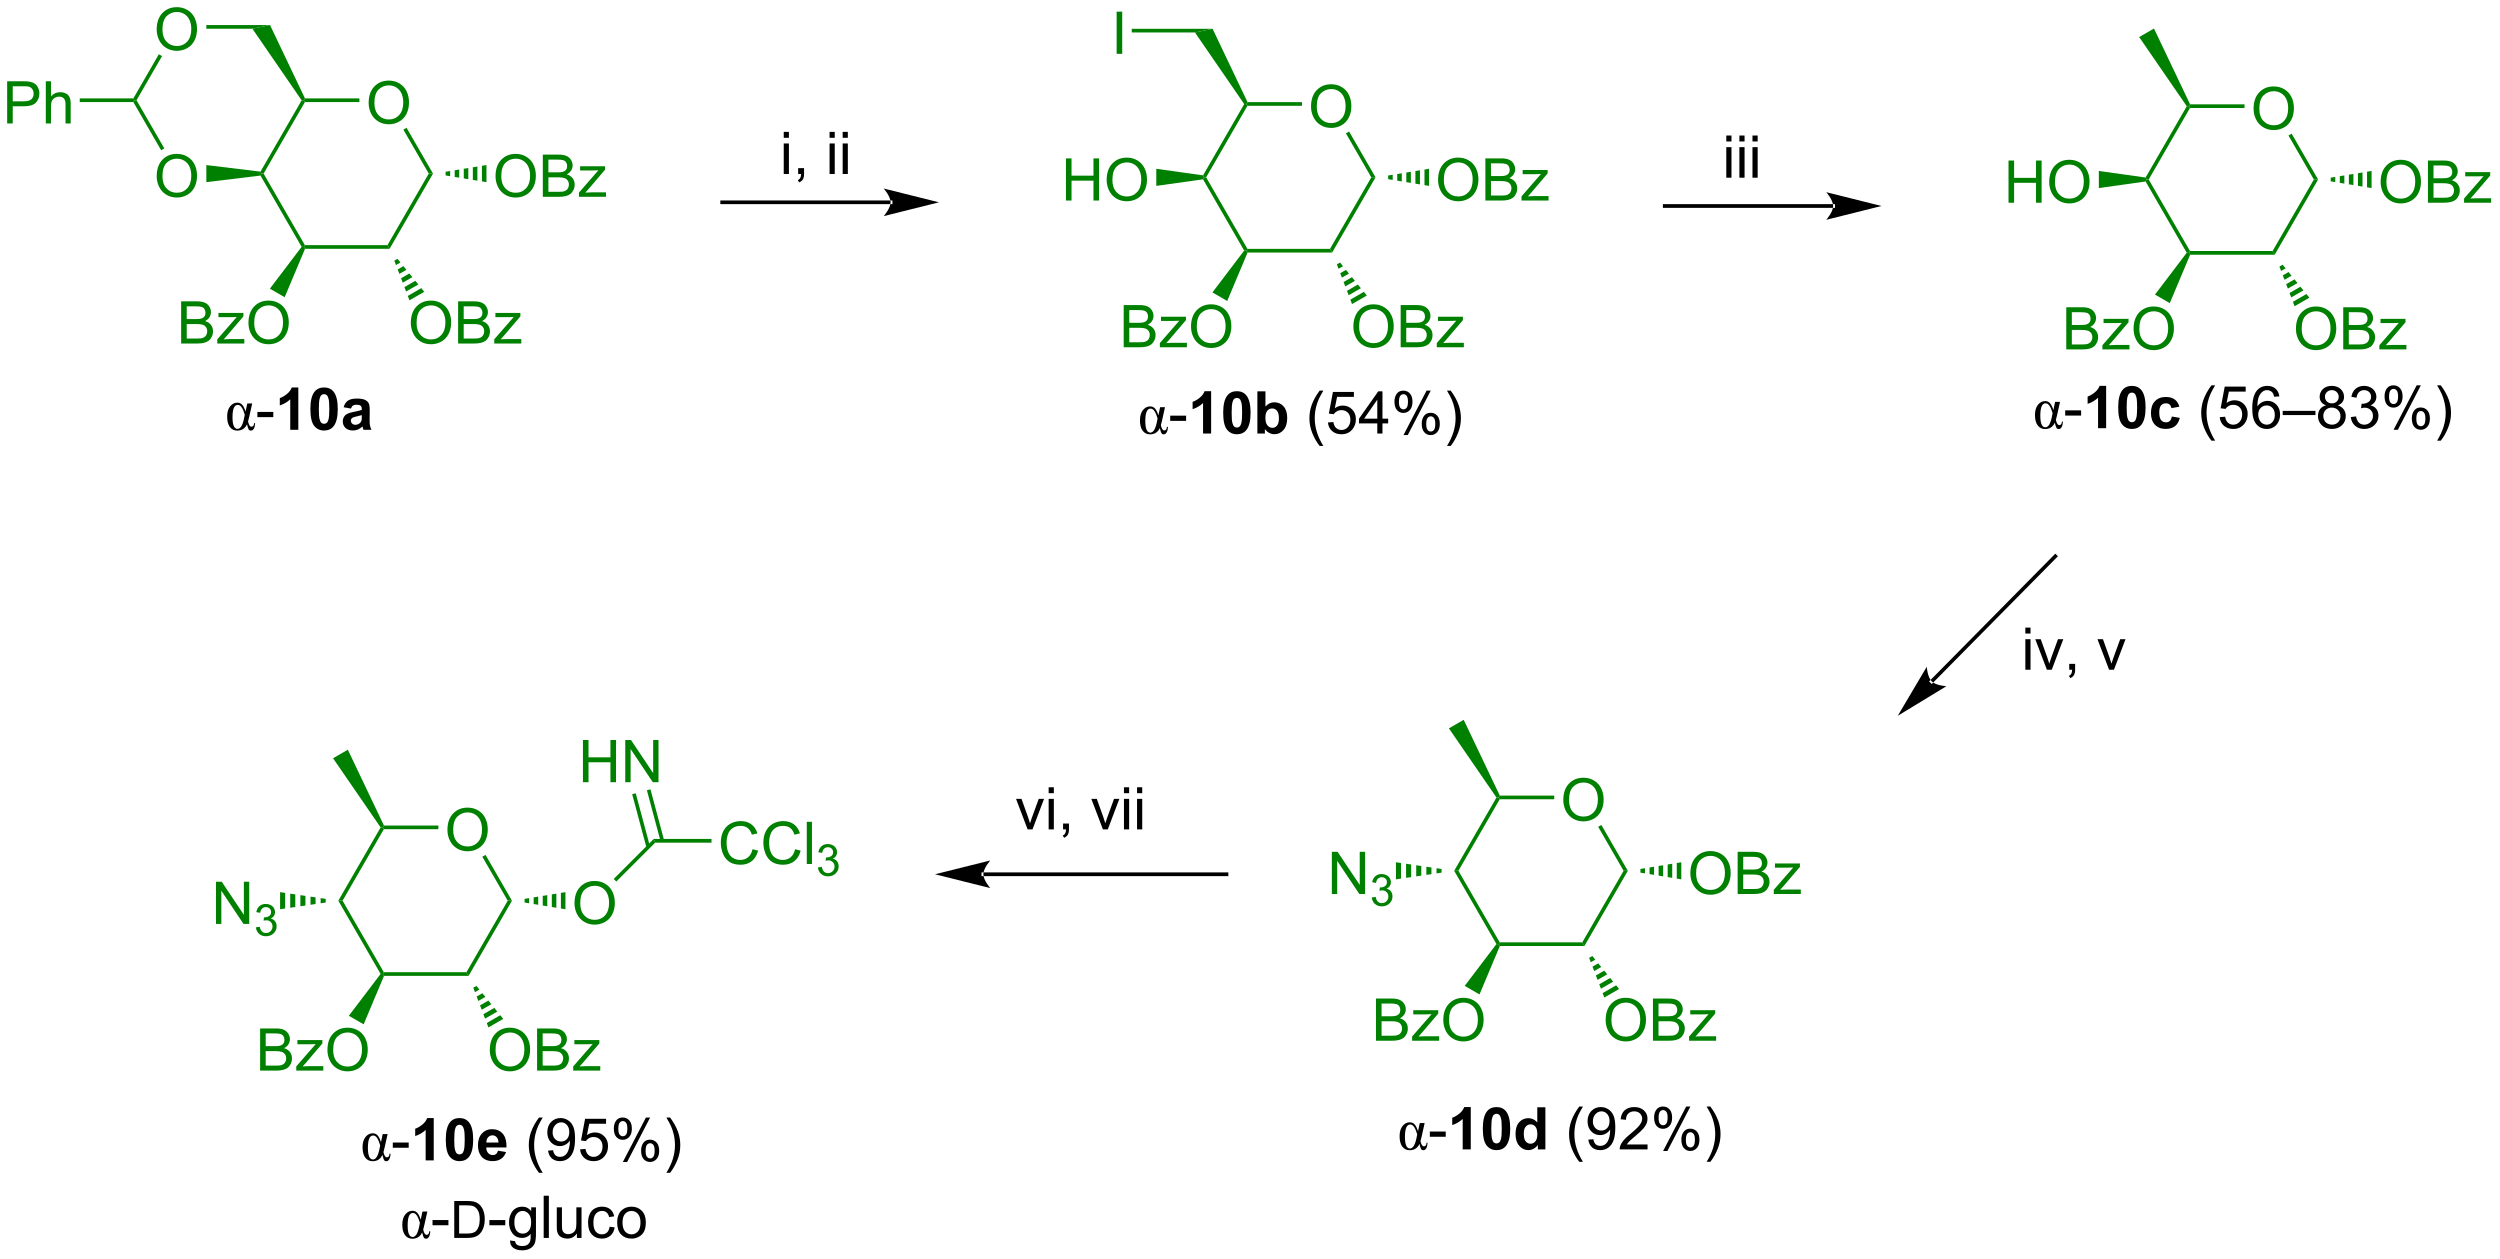 <?xml version="1.0" encoding="UTF-8"?>
<!DOCTYPE svg PUBLIC '-//W3C//DTD SVG 1.0//EN'
          'http://www.w3.org/TR/2001/REC-SVG-20010904/DTD/svg10.dtd'>
<svg stroke-dasharray="none" shape-rendering="auto" xmlns="http://www.w3.org/2000/svg" font-family="'Dialog'" text-rendering="auto" width="931" fill-opacity="1" color-interpolation="auto" color-rendering="auto" preserveAspectRatio="xMidYMid meet" font-size="12px" viewBox="0 0 931 469" fill="black" xmlns:xlink="http://www.w3.org/1999/xlink" stroke="black" image-rendering="auto" stroke-miterlimit="10" stroke-linecap="square" stroke-linejoin="miter" font-style="normal" stroke-width="1" height="469" stroke-dashoffset="0" font-weight="normal" stroke-opacity="1"
><!--Generated by the Batik Graphics2D SVG Generator--><defs id="genericDefs"
  /><g
  ><defs id="defs1"
    ><clipPath clipPathUnits="userSpaceOnUse" id="clipPath1"
      ><path d="M2.482 1.611 L351.358 1.611 L351.358 177.215 L2.482 177.215 L2.482 1.611 Z"
      /></clipPath
      ><clipPath clipPathUnits="userSpaceOnUse" id="clipPath2"
      ><path d="M0.813 11.159 L0.813 181.88 L339.988 181.88 L339.988 11.159 Z"
      /></clipPath
    ></defs
    ><g fill="green" transform="scale(2.667,2.667) translate(-2.482,-1.611) matrix(1.029,0,0,1.029,1.646,-9.867)" stroke="green"
    ><path d="M50.837 25.13 Q50.837 23.703 51.603 22.898 Q52.368 22.09 53.579 22.09 Q54.371 22.09 55.007 22.471 Q55.645 22.848 55.978 23.525 Q56.314 24.203 56.314 25.062 Q56.314 25.934 55.962 26.622 Q55.611 27.309 54.965 27.663 Q54.322 28.018 53.574 28.018 Q52.767 28.018 52.129 27.627 Q51.493 27.234 51.165 26.559 Q50.837 25.882 50.837 25.13 ZM51.618 25.14 Q51.618 26.176 52.173 26.773 Q52.73 27.366 53.572 27.366 Q54.426 27.366 54.978 26.765 Q55.532 26.163 55.532 25.059 Q55.532 24.359 55.296 23.838 Q55.059 23.317 54.603 23.031 Q54.15 22.741 53.582 22.741 Q52.777 22.741 52.197 23.296 Q51.618 23.848 51.618 25.14 Z" stroke="none" clip-path="url(#clipPath2)"
    /></g
    ><g fill="green" transform="matrix(2.743,0,0,2.743,-2.23,-30.608)" stroke="green"
    ><path d="M49.607 24.519 L49.607 25.019 L42.205 25.019 L42.061 24.769 L42.218 24.519 Z" stroke="none" clip-path="url(#clipPath2)"
    /></g
    ><g fill="green" transform="matrix(2.743,0,0,2.743,-2.23,-30.608)" stroke="green"
    ><path d="M41.766 24.78 L42.061 24.769 L42.205 25.019 L36.599 34.728 L36.311 34.728 L36.176 34.462 Z" stroke="none" clip-path="url(#clipPath2)"
    /></g
    ><g fill="green" transform="matrix(2.743,0,0,2.743,-2.23,-30.608)" stroke="green"
    ><path d="M36.176 34.994 L36.311 34.728 L36.599 34.728 L42.205 44.437 L42.061 44.687 L41.762 44.67 Z" stroke="none" clip-path="url(#clipPath2)"
    /></g
    ><g fill="green" transform="matrix(2.743,0,0,2.743,-2.23,-30.608)" stroke="green"
    ><path d="M42.224 44.937 L42.061 44.687 L42.205 44.437 L53.416 44.437 L53.705 44.937 Z" stroke="none" clip-path="url(#clipPath2)"
    /></g
    ><g fill="green" transform="matrix(2.743,0,0,2.743,-2.23,-30.608)" stroke="green"
    ><path d="M53.705 44.937 L53.416 44.437 L59.022 34.728 L59.599 34.728 Z" stroke="none" clip-path="url(#clipPath2)"
    /></g
    ><g fill="green" transform="matrix(2.743,0,0,2.743,-2.23,-30.608)" stroke="green"
    ><path d="M59.599 34.728 L59.022 34.728 L55.574 28.755 L56.007 28.505 Z" stroke="none" clip-path="url(#clipPath2)"
    /></g
    ><g fill="green" transform="matrix(2.743,0,0,2.743,-2.23,-30.608)" stroke="green"
    ><path d="M68.087 35.089 Q68.087 33.662 68.853 32.857 Q69.618 32.05 70.829 32.05 Q71.621 32.05 72.257 32.43 Q72.894 32.808 73.228 33.485 Q73.564 34.162 73.564 35.021 Q73.564 35.894 73.212 36.581 Q72.861 37.269 72.215 37.623 Q71.572 37.977 70.824 37.977 Q70.017 37.977 69.379 37.586 Q68.743 37.193 68.415 36.519 Q68.087 35.841 68.087 35.089 ZM68.868 35.099 Q68.868 36.136 69.423 36.732 Q69.981 37.326 70.822 37.326 Q71.676 37.326 72.228 36.724 Q72.782 36.123 72.782 35.019 Q72.782 34.318 72.546 33.797 Q72.309 33.276 71.853 32.99 Q71.4 32.701 70.832 32.701 Q70.027 32.701 69.447 33.255 Q68.868 33.808 68.868 35.099 ZM74.508 37.878 L74.508 32.151 L76.656 32.151 Q77.312 32.151 77.708 32.326 Q78.107 32.498 78.331 32.86 Q78.555 33.222 78.555 33.615 Q78.555 33.982 78.354 34.308 Q78.156 34.63 77.755 34.831 Q78.273 34.982 78.552 35.349 Q78.833 35.716 78.833 36.216 Q78.833 36.62 78.661 36.966 Q78.492 37.31 78.242 37.498 Q77.992 37.685 77.615 37.782 Q77.24 37.878 76.693 37.878 L74.508 37.878 ZM75.266 34.558 L76.505 34.558 Q77.008 34.558 77.227 34.49 Q77.516 34.404 77.661 34.206 Q77.81 34.005 77.81 33.706 Q77.81 33.42 77.672 33.203 Q77.536 32.987 77.281 32.907 Q77.029 32.826 76.411 32.826 L75.266 32.826 L75.266 34.558 ZM75.266 37.201 L76.693 37.201 Q77.06 37.201 77.208 37.175 Q77.469 37.128 77.643 37.019 Q77.82 36.909 77.932 36.701 Q78.047 36.49 78.047 36.216 Q78.047 35.896 77.883 35.662 Q77.719 35.425 77.427 35.328 Q77.138 35.232 76.591 35.232 L75.266 35.232 L75.266 37.201 ZM79.414 37.878 L79.414 37.308 L82.055 34.276 Q81.607 34.3 81.263 34.3 L79.57 34.3 L79.57 33.73 L82.961 33.73 L82.961 34.193 L80.716 36.826 L80.281 37.308 Q80.755 37.271 81.169 37.271 L83.086 37.271 L83.086 37.878 L79.414 37.878 Z" stroke="none" clip-path="url(#clipPath2)"
    /></g
    ><g fill="green" transform="matrix(2.743,0,0,2.743,-2.23,-30.608)" stroke="green"
    ><path d="M61.311 34.478 L61.927 34.377 L61.927 35.079 L61.311 34.978 ZM62.543 34.276 L63.159 34.175 L63.159 35.281 L62.543 35.18 ZM63.776 34.074 L64.392 33.972 L64.392 35.483 L63.776 35.382 ZM65.008 33.871 L65.625 33.77 L65.625 35.686 L65.008 35.585 ZM66.241 33.669 L66.857 33.568 L66.857 35.888 L66.241 35.787 Z" stroke="none" clip-path="url(#clipPath2)"
    /></g
    ><g fill="green" transform="matrix(2.743,0,0,2.743,-2.23,-30.608)" stroke="green"
    ><path d="M22.087 35.089 Q22.087 33.662 22.853 32.857 Q23.619 32.05 24.829 32.05 Q25.621 32.05 26.256 32.43 Q26.895 32.808 27.228 33.485 Q27.564 34.162 27.564 35.021 Q27.564 35.894 27.212 36.581 Q26.861 37.269 26.215 37.623 Q25.572 37.977 24.824 37.977 Q24.017 37.977 23.379 37.586 Q22.744 37.193 22.415 36.519 Q22.087 35.841 22.087 35.089 ZM22.869 35.099 Q22.869 36.136 23.423 36.732 Q23.98 37.326 24.822 37.326 Q25.676 37.326 26.228 36.724 Q26.782 36.123 26.782 35.019 Q26.782 34.318 26.546 33.797 Q26.309 33.276 25.853 32.99 Q25.4 32.701 24.832 32.701 Q24.027 32.701 23.447 33.255 Q22.869 33.808 22.869 35.099 Z" stroke="none" clip-path="url(#clipPath2)"
    /></g
    ><g fill="green" transform="matrix(2.743,0,0,2.743,-2.23,-30.608)" stroke="green"
    ><path d="M36.176 34.462 L36.311 34.728 L36.176 34.994 L28.826 35.888 L28.826 33.568 Z" stroke="none" clip-path="url(#clipPath2)"
    /></g
    ><g fill="green" transform="matrix(2.743,0,0,2.743,-2.23,-30.608)" stroke="green"
    ><path d="M56.587 55.007 Q56.587 53.58 57.353 52.776 Q58.118 51.968 59.329 51.968 Q60.121 51.968 60.757 52.349 Q61.395 52.726 61.728 53.403 Q62.064 54.08 62.064 54.94 Q62.064 55.812 61.712 56.5 Q61.361 57.187 60.715 57.541 Q60.072 57.895 59.324 57.895 Q58.517 57.895 57.879 57.505 Q57.243 57.112 56.915 56.437 Q56.587 55.76 56.587 55.007 ZM57.368 55.018 Q57.368 56.054 57.923 56.651 Q58.48 57.244 59.322 57.244 Q60.176 57.244 60.728 56.643 Q61.282 56.041 61.282 54.937 Q61.282 54.237 61.046 53.716 Q60.809 53.195 60.353 52.908 Q59.9 52.619 59.332 52.619 Q58.527 52.619 57.947 53.174 Q57.368 53.726 57.368 55.018 ZM63.008 57.797 L63.008 52.07 L65.156 52.07 Q65.812 52.07 66.208 52.244 Q66.607 52.416 66.831 52.778 Q67.055 53.14 67.055 53.533 Q67.055 53.901 66.854 54.226 Q66.656 54.549 66.255 54.75 Q66.773 54.901 67.052 55.268 Q67.333 55.635 67.333 56.135 Q67.333 56.539 67.161 56.885 Q66.992 57.229 66.742 57.416 Q66.492 57.604 66.115 57.7 Q65.74 57.797 65.193 57.797 L63.008 57.797 ZM63.766 54.476 L65.005 54.476 Q65.508 54.476 65.727 54.408 Q66.016 54.322 66.161 54.125 Q66.31 53.924 66.31 53.625 Q66.31 53.338 66.172 53.122 Q66.036 52.906 65.781 52.825 Q65.529 52.744 64.911 52.744 L63.766 52.744 L63.766 54.476 ZM63.766 57.119 L65.193 57.119 Q65.56 57.119 65.708 57.093 Q65.969 57.047 66.143 56.937 Q66.32 56.828 66.432 56.619 Q66.547 56.408 66.547 56.135 Q66.547 55.815 66.383 55.58 Q66.219 55.343 65.927 55.247 Q65.638 55.151 65.091 55.151 L63.766 55.151 L63.766 57.119 ZM67.914 57.797 L67.914 57.226 L70.555 54.195 Q70.107 54.218 69.763 54.218 L68.07 54.218 L68.07 53.648 L71.461 53.648 L71.461 54.112 L69.216 56.744 L68.781 57.226 Q69.255 57.19 69.669 57.19 L71.586 57.19 L71.586 57.797 L67.914 57.797 Z" stroke="none" clip-path="url(#clipPath2)"
    /></g
    ><g fill="green" transform="matrix(2.743,0,0,2.743,-2.23,-30.608)" stroke="green"
    ><path d="M54.777 46.294 L55.181 46.792 L54.573 47.143 L54.344 46.544 ZM55.585 47.289 L55.989 47.787 L55.031 48.34 L54.802 47.742 ZM56.393 48.285 L56.797 48.782 L55.489 49.538 L55.26 48.939 ZM57.201 49.28 L57.605 49.777 L55.946 50.735 L55.718 50.136 ZM58.009 50.275 L58.413 50.773 L56.404 51.932 L56.175 51.334 Z" stroke="none" clip-path="url(#clipPath2)"
    /></g
    ><g fill="green" transform="matrix(2.743,0,0,2.743,-2.23,-30.608)" stroke="green"
    ><path d="M25.406 57.797 L25.406 52.07 L27.555 52.07 Q28.211 52.07 28.607 52.244 Q29.005 52.416 29.229 52.778 Q29.453 53.14 29.453 53.533 Q29.453 53.901 29.253 54.226 Q29.055 54.549 28.654 54.75 Q29.172 54.901 29.451 55.268 Q29.732 55.635 29.732 56.135 Q29.732 56.539 29.56 56.885 Q29.391 57.229 29.141 57.416 Q28.891 57.604 28.513 57.7 Q28.138 57.797 27.591 57.797 L25.406 57.797 ZM26.164 54.476 L27.404 54.476 Q27.906 54.476 28.125 54.408 Q28.414 54.322 28.56 54.125 Q28.708 53.924 28.708 53.625 Q28.708 53.338 28.57 53.122 Q28.435 52.906 28.18 52.825 Q27.927 52.744 27.31 52.744 L26.164 52.744 L26.164 54.476 ZM26.164 57.119 L27.591 57.119 Q27.958 57.119 28.107 57.093 Q28.367 57.047 28.542 56.937 Q28.719 56.828 28.831 56.619 Q28.945 56.408 28.945 56.135 Q28.945 55.815 28.781 55.58 Q28.617 55.343 28.326 55.247 Q28.036 55.151 27.49 55.151 L26.164 55.151 L26.164 57.119 ZM30.312 57.797 L30.312 57.226 L32.953 54.195 Q32.505 54.218 32.161 54.218 L30.469 54.218 L30.469 53.648 L33.859 53.648 L33.859 54.112 L31.615 56.744 L31.18 57.226 Q31.654 57.19 32.068 57.19 L33.984 57.19 L33.984 57.797 L30.312 57.797 ZM34.544 55.007 Q34.544 53.58 35.31 52.776 Q36.075 51.968 37.286 51.968 Q38.078 51.968 38.714 52.349 Q39.352 52.726 39.685 53.403 Q40.021 54.08 40.021 54.94 Q40.021 55.812 39.669 56.5 Q39.318 57.187 38.672 57.541 Q38.029 57.895 37.281 57.895 Q36.474 57.895 35.836 57.505 Q35.2 57.112 34.872 56.437 Q34.544 55.76 34.544 55.007 ZM35.325 55.018 Q35.325 56.054 35.88 56.651 Q36.438 57.244 37.279 57.244 Q38.133 57.244 38.685 56.643 Q39.24 56.041 39.24 54.937 Q39.24 54.237 39.003 53.716 Q38.766 53.195 38.31 52.908 Q37.857 52.619 37.289 52.619 Q36.484 52.619 35.904 53.174 Q35.325 53.726 35.325 55.018 Z" stroke="none" clip-path="url(#clipPath2)"
    /></g
    ><g fill="green" transform="matrix(2.743,0,0,2.743,-2.23,-30.608)" stroke="green"
    ><path d="M41.762 44.67 L42.061 44.687 L42.224 44.937 L39.46 51.511 L37.451 50.351 Z" stroke="none" clip-path="url(#clipPath2)"
    /></g
    ><g fill="green" transform="matrix(2.743,0,0,2.743,-2.23,-30.608)" stroke="green"
    ><path d="M42.218 24.519 L42.061 24.769 L41.766 24.78 L35.079 15.059 L37.472 14.559 Z" stroke="none" clip-path="url(#clipPath2)"
    /></g
    ><g transform="matrix(2.743,0,0,2.743,-2.23,-30.608)"
    ><path d="M34.389 65.932 L35.053 65.932 L34.652 67.739 Q34.535 68.255 34.49 68.372 Q34.647 69.091 34.943 69.091 Q35.295 69.091 35.308 68.606 L35.449 68.606 Q35.436 69.059 35.282 69.341 Q35.128 69.619 34.878 69.619 Q34.67 69.619 34.568 69.453 Q34.467 69.283 34.35 68.763 Q33.943 69.619 33.022 69.619 Q32.394 69.619 32.022 69.13 Q31.652 68.638 31.652 67.723 Q31.652 66.825 32.058 66.325 Q32.464 65.825 33.035 65.825 Q33.436 65.825 33.693 66.112 Q33.951 66.395 34.152 67.041 L34.389 65.932 ZM34.045 67.463 Q33.863 66.833 33.636 66.481 Q33.41 66.127 33.092 66.127 Q32.378 66.127 32.378 67.799 Q32.378 69.385 33.061 69.385 Q33.654 69.385 33.941 67.987 L34.045 67.463 Z" stroke="none" clip-path="url(#clipPath2)"
    /></g
    ><g transform="matrix(2.743,0,0,2.743,-2.23,-30.608)"
    ><path d="M35.757 67.791 L35.757 67.083 L37.916 67.083 L37.916 67.791 L35.757 67.791 Z" stroke="none" clip-path="url(#clipPath2)"
    /></g
    ><g transform="matrix(2.743,0,0,2.743,-2.23,-30.608)"
    ><path d="M41.314 69.51 L40.218 69.51 L40.218 65.372 Q39.617 65.934 38.799 66.205 L38.799 65.208 Q39.228 65.067 39.731 64.677 Q40.236 64.283 40.424 63.76 L41.314 63.76 L41.314 69.51 ZM44.81 63.76 Q45.644 63.76 46.113 64.354 Q46.67 65.057 46.67 66.684 Q46.67 68.309 46.107 69.02 Q45.644 69.609 44.81 69.609 Q43.975 69.609 43.462 68.966 Q42.951 68.322 42.951 66.674 Q42.951 65.057 43.514 64.346 Q43.98 63.76 44.81 63.76 ZM44.81 64.669 Q44.613 64.669 44.456 64.796 Q44.3 64.924 44.214 65.252 Q44.1 65.677 44.1 66.684 Q44.1 67.692 44.201 68.07 Q44.303 68.447 44.456 68.572 Q44.613 68.697 44.81 68.697 Q45.011 68.697 45.167 68.57 Q45.324 68.442 45.41 68.114 Q45.522 67.692 45.522 66.684 Q45.522 65.677 45.42 65.302 Q45.318 64.924 45.165 64.796 Q45.011 64.669 44.81 64.669 ZM48.46 66.627 L47.463 66.447 Q47.632 65.846 48.041 65.557 Q48.453 65.268 49.26 65.268 Q49.994 65.268 50.353 65.442 Q50.713 65.614 50.859 65.882 Q51.007 66.15 51.007 66.864 L50.994 68.145 Q50.994 68.692 51.046 68.953 Q51.101 69.213 51.244 69.51 L50.158 69.51 Q50.117 69.4 50.054 69.184 Q50.025 69.088 50.015 69.057 Q49.734 69.33 49.413 69.468 Q49.093 69.604 48.728 69.604 Q48.088 69.604 47.718 69.257 Q47.351 68.908 47.351 68.377 Q47.351 68.025 47.518 67.749 Q47.687 67.473 47.989 67.328 Q48.291 67.182 48.861 67.072 Q49.632 66.927 49.929 66.802 L49.929 66.692 Q49.929 66.377 49.773 66.242 Q49.617 66.106 49.182 66.106 Q48.89 66.106 48.726 66.223 Q48.562 66.338 48.46 66.627 ZM49.929 67.518 Q49.718 67.588 49.26 67.687 Q48.804 67.783 48.663 67.877 Q48.447 68.028 48.447 68.263 Q48.447 68.494 48.619 68.664 Q48.791 68.83 49.057 68.83 Q49.353 68.83 49.624 68.635 Q49.822 68.487 49.885 68.27 Q49.929 68.13 49.929 67.737 L49.929 67.518 Z" stroke="none" clip-path="url(#clipPath2)"
    /></g
    ><g fill="green" transform="matrix(2.743,0,0,2.743,-2.23,-30.608)" stroke="green"
    ><path d="M61.559 123.843 Q61.559 122.416 62.325 121.611 Q63.09 120.804 64.301 120.804 Q65.093 120.804 65.728 121.184 Q66.366 121.562 66.7 122.239 Q67.035 122.916 67.035 123.775 Q67.035 124.647 66.684 125.335 Q66.332 126.022 65.686 126.377 Q65.043 126.731 64.296 126.731 Q63.489 126.731 62.851 126.34 Q62.215 125.947 61.887 125.272 Q61.559 124.595 61.559 123.843 ZM62.34 123.853 Q62.34 124.89 62.895 125.486 Q63.452 126.08 64.293 126.08 Q65.147 126.08 65.7 125.478 Q66.254 124.877 66.254 123.772 Q66.254 123.072 66.017 122.551 Q65.78 122.03 65.325 121.744 Q64.871 121.455 64.304 121.455 Q63.499 121.455 62.918 122.01 Q62.34 122.562 62.34 123.853 Z" stroke="none" clip-path="url(#clipPath2)"
    /></g
    ><g fill="green" transform="matrix(2.743,0,0,2.743,-2.23,-30.608)" stroke="green"
    ><path d="M60.329 123.232 L60.329 123.732 L52.927 123.732 L52.782 123.482 L52.939 123.232 Z" stroke="none" clip-path="url(#clipPath2)"
    /></g
    ><g fill="green" transform="matrix(2.743,0,0,2.743,-2.23,-30.608)" stroke="green"
    ><path d="M52.487 123.493 L52.782 123.482 L52.927 123.732 L47.321 133.441 L46.744 133.441 Z" stroke="none" clip-path="url(#clipPath2)"
    /></g
    ><g fill="green" transform="matrix(2.743,0,0,2.743,-2.23,-30.608)" stroke="green"
    ><path d="M46.744 133.441 L47.321 133.441 L52.927 143.15 L52.782 143.4 L52.484 143.383 Z" stroke="none" clip-path="url(#clipPath2)"
    /></g
    ><g fill="green" transform="matrix(2.743,0,0,2.743,-2.23,-30.608)" stroke="green"
    ><path d="M52.946 143.65 L52.782 143.4 L52.927 143.15 L64.138 143.15 L64.427 143.65 Z" stroke="none" clip-path="url(#clipPath2)"
    /></g
    ><g fill="green" transform="matrix(2.743,0,0,2.743,-2.23,-30.608)" stroke="green"
    ><path d="M64.427 143.65 L64.138 143.15 L69.744 133.441 L70.321 133.441 Z" stroke="none" clip-path="url(#clipPath2)"
    /></g
    ><g fill="green" transform="matrix(2.743,0,0,2.743,-2.23,-30.608)" stroke="green"
    ><path d="M70.321 133.441 L69.744 133.441 L66.295 127.469 L66.728 127.219 Z" stroke="none" clip-path="url(#clipPath2)"
    /></g
    ><g fill="green" transform="matrix(2.743,0,0,2.743,-2.23,-30.608)" stroke="green"
    ><path d="M78.809 133.802 Q78.809 132.375 79.575 131.57 Q80.34 130.763 81.551 130.763 Q82.343 130.763 82.978 131.143 Q83.616 131.521 83.95 132.198 Q84.285 132.875 84.285 133.734 Q84.285 134.607 83.934 135.294 Q83.582 135.982 82.936 136.336 Q82.293 136.69 81.546 136.69 Q80.739 136.69 80.101 136.299 Q79.465 135.906 79.137 135.232 Q78.809 134.555 78.809 133.802 ZM79.59 133.813 Q79.59 134.849 80.145 135.445 Q80.702 136.039 81.543 136.039 Q82.397 136.039 82.95 135.438 Q83.504 134.836 83.504 133.732 Q83.504 133.031 83.267 132.511 Q83.03 131.99 82.575 131.703 Q82.121 131.414 81.554 131.414 Q80.749 131.414 80.168 131.969 Q79.59 132.521 79.59 133.813 Z" stroke="none" clip-path="url(#clipPath2)"
    /></g
    ><g fill="green" transform="matrix(2.743,0,0,2.743,-2.23,-30.608)" stroke="green"
    ><path d="M72.032 133.191 L72.648 133.09 L72.648 133.792 L72.032 133.691 ZM73.265 132.989 L73.881 132.888 L73.881 133.994 L73.265 133.893 ZM74.497 132.787 L75.114 132.686 L75.114 134.197 L74.497 134.096 ZM75.73 132.584 L76.346 132.483 L76.346 134.399 L75.73 134.298 ZM76.963 132.382 L77.579 132.281 L77.579 134.601 L76.963 134.5 Z" stroke="none" clip-path="url(#clipPath2)"
    /></g
    ><g fill="green" transform="matrix(2.743,0,0,2.743,-2.23,-30.608)" stroke="green"
    ><path d="M30.136 136.591 L30.136 130.865 L30.914 130.865 L33.922 135.359 L33.922 130.865 L34.649 130.865 L34.649 136.591 L33.87 136.591 L30.862 132.091 L30.862 136.591 L30.136 136.591 Z" stroke="none" clip-path="url(#clipPath2)"
    /></g
    ><g fill="green" transform="matrix(2.743,0,0,2.743,-2.23,-30.608)" stroke="green"
    ><path d="M35.556 137.056 L36.083 136.986 Q36.175 137.435 36.392 137.633 Q36.61 137.83 36.925 137.83 Q37.296 137.83 37.552 137.572 Q37.81 137.314 37.81 136.933 Q37.81 136.57 37.571 136.336 Q37.335 136.099 36.968 136.099 Q36.819 136.099 36.597 136.158 L36.655 135.695 Q36.708 135.701 36.739 135.701 Q37.077 135.701 37.347 135.525 Q37.616 135.349 37.616 134.982 Q37.616 134.693 37.419 134.504 Q37.224 134.312 36.913 134.312 Q36.605 134.312 36.399 134.506 Q36.194 134.699 36.136 135.086 L35.608 134.992 Q35.706 134.461 36.048 134.17 Q36.392 133.879 36.901 133.879 Q37.253 133.879 37.548 134.029 Q37.845 134.179 38.001 134.441 Q38.157 134.701 38.157 134.994 Q38.157 135.273 38.007 135.502 Q37.858 135.73 37.565 135.865 Q37.946 135.953 38.157 136.23 Q38.368 136.506 38.368 136.922 Q38.368 137.484 37.958 137.877 Q37.548 138.267 36.921 138.267 Q36.356 138.267 35.981 137.931 Q35.608 137.594 35.556 137.056 Z" stroke="none" clip-path="url(#clipPath2)"
    /></g
    ><g fill="green" transform="matrix(2.743,0,0,2.743,-2.23,-30.608)" stroke="green"
    ><path d="M45.032 133.691 L44.344 133.792 L44.344 133.09 L45.032 133.191 ZM43.656 133.893 L42.968 133.994 L42.968 132.888 L43.656 132.989 ZM42.28 134.096 L41.592 134.197 L41.592 132.686 L42.28 132.787 ZM40.903 134.298 L40.215 134.399 L40.215 132.483 L40.903 132.584 ZM39.527 134.5 L38.839 134.601 L38.839 132.281 L39.527 132.382 Z" stroke="none" clip-path="url(#clipPath2)"
    /></g
    ><g fill="green" transform="matrix(2.743,0,0,2.743,-2.23,-30.608)" stroke="green"
    ><path d="M67.309 153.721 Q67.309 152.294 68.075 151.489 Q68.84 150.682 70.051 150.682 Q70.843 150.682 71.478 151.062 Q72.116 151.439 72.45 152.117 Q72.785 152.794 72.785 153.653 Q72.785 154.525 72.434 155.213 Q72.082 155.9 71.436 156.255 Q70.793 156.609 70.046 156.609 Q69.239 156.609 68.601 156.218 Q67.965 155.825 67.637 155.15 Q67.309 154.473 67.309 153.721 ZM68.09 153.731 Q68.09 154.768 68.645 155.364 Q69.202 155.958 70.043 155.958 Q70.897 155.958 71.45 155.356 Q72.004 154.755 72.004 153.65 Q72.004 152.95 71.767 152.429 Q71.53 151.908 71.075 151.622 Q70.621 151.333 70.054 151.333 Q69.249 151.333 68.668 151.887 Q68.09 152.439 68.09 153.731 ZM73.73 156.51 L73.73 150.783 L75.878 150.783 Q76.534 150.783 76.93 150.958 Q77.329 151.13 77.552 151.492 Q77.776 151.853 77.776 152.247 Q77.776 152.614 77.576 152.939 Q77.378 153.262 76.977 153.463 Q77.495 153.614 77.774 153.981 Q78.055 154.348 78.055 154.848 Q78.055 155.252 77.883 155.598 Q77.714 155.942 77.464 156.13 Q77.214 156.317 76.836 156.413 Q76.461 156.51 75.914 156.51 L73.73 156.51 ZM74.487 153.189 L75.727 153.189 Q76.23 153.189 76.448 153.122 Q76.737 153.036 76.883 152.838 Q77.032 152.637 77.032 152.338 Q77.032 152.051 76.894 151.835 Q76.758 151.619 76.503 151.538 Q76.25 151.458 75.633 151.458 L74.487 151.458 L74.487 153.189 ZM74.487 155.833 L75.914 155.833 Q76.282 155.833 76.43 155.807 Q76.69 155.76 76.865 155.65 Q77.042 155.541 77.154 155.333 Q77.269 155.122 77.269 154.848 Q77.269 154.528 77.105 154.294 Q76.94 154.057 76.649 153.96 Q76.36 153.864 75.813 153.864 L74.487 153.864 L74.487 155.833 ZM78.636 156.51 L78.636 155.939 L81.276 152.908 Q80.829 152.932 80.485 152.932 L78.792 152.932 L78.792 152.361 L82.183 152.361 L82.183 152.825 L79.938 155.458 L79.503 155.939 Q79.977 155.903 80.391 155.903 L82.308 155.903 L82.308 156.51 L78.636 156.51 Z" stroke="none" clip-path="url(#clipPath2)"
    /></g
    ><g fill="green" transform="matrix(2.743,0,0,2.743,-2.23,-30.608)" stroke="green"
    ><path d="M65.499 145.007 L65.903 145.505 L65.295 145.856 L65.066 145.257 ZM66.307 146.003 L66.711 146.5 L65.752 147.054 L65.524 146.455 ZM67.115 146.998 L67.519 147.495 L66.21 148.251 L65.981 147.652 ZM67.923 147.993 L68.327 148.491 L66.668 149.448 L66.439 148.85 ZM68.731 148.988 L69.135 149.486 L67.126 150.646 L66.897 150.047 Z" stroke="none" clip-path="url(#clipPath2)"
    /></g
    ><g fill="green" transform="matrix(2.743,0,0,2.743,-2.23,-30.608)" stroke="green"
    ><path d="M36.128 156.51 L36.128 150.783 L38.276 150.783 Q38.933 150.783 39.328 150.958 Q39.727 151.13 39.951 151.492 Q40.175 151.853 40.175 152.247 Q40.175 152.614 39.974 152.939 Q39.776 153.262 39.375 153.463 Q39.894 153.614 40.172 153.981 Q40.453 154.348 40.453 154.848 Q40.453 155.252 40.282 155.598 Q40.112 155.942 39.862 156.13 Q39.612 156.317 39.235 156.413 Q38.86 156.51 38.313 156.51 L36.128 156.51 ZM36.886 153.189 L38.125 153.189 Q38.628 153.189 38.847 153.122 Q39.136 153.036 39.282 152.838 Q39.43 152.637 39.43 152.338 Q39.43 152.051 39.292 151.835 Q39.157 151.619 38.901 151.538 Q38.649 151.458 38.032 151.458 L36.886 151.458 L36.886 153.189 ZM36.886 155.833 L38.313 155.833 Q38.68 155.833 38.828 155.807 Q39.089 155.76 39.263 155.65 Q39.44 155.541 39.552 155.333 Q39.667 155.122 39.667 154.848 Q39.667 154.528 39.503 154.294 Q39.339 154.057 39.047 153.96 Q38.758 153.864 38.211 153.864 L36.886 153.864 L36.886 155.833 ZM41.034 156.51 L41.034 155.939 L43.675 152.908 Q43.227 152.932 42.883 152.932 L41.19 152.932 L41.19 152.361 L44.581 152.361 L44.581 152.825 L42.336 155.458 L41.901 155.939 Q42.375 155.903 42.789 155.903 L44.706 155.903 L44.706 156.51 L41.034 156.51 ZM45.266 153.721 Q45.266 152.294 46.032 151.489 Q46.797 150.682 48.008 150.682 Q48.8 150.682 49.435 151.062 Q50.073 151.439 50.407 152.117 Q50.742 152.794 50.742 153.653 Q50.742 154.525 50.391 155.213 Q50.039 155.9 49.394 156.255 Q48.75 156.609 48.003 156.609 Q47.196 156.609 46.558 156.218 Q45.922 155.825 45.594 155.15 Q45.266 154.473 45.266 153.721 ZM46.047 153.731 Q46.047 154.768 46.602 155.364 Q47.159 155.958 48 155.958 Q48.855 155.958 49.407 155.356 Q49.961 154.755 49.961 153.65 Q49.961 152.95 49.724 152.429 Q49.487 151.908 49.032 151.622 Q48.578 151.333 48.011 151.333 Q47.206 151.333 46.625 151.887 Q46.047 152.439 46.047 153.731 Z" stroke="none" clip-path="url(#clipPath2)"
    /></g
    ><g fill="green" transform="matrix(2.743,0,0,2.743,-2.23,-30.608)" stroke="green"
    ><path d="M52.484 143.383 L52.782 143.4 L52.946 143.65 L50.182 150.225 L48.173 149.065 Z" stroke="none" clip-path="url(#clipPath2)"
    /></g
    ><g fill="green" transform="matrix(2.743,0,0,2.743,-2.23,-30.608)" stroke="green"
    ><path d="M52.939 123.232 L52.782 123.482 L52.487 123.493 L46.028 114.103 L48.037 112.943 Z" stroke="none" clip-path="url(#clipPath2)"
    /></g
    ><g fill="green" transform="matrix(2.743,0,0,2.743,-2.23,-30.608)" stroke="green"
    ><path d="M84.487 130.84 L84.133 130.487 L89.56 125.059 L89.767 125.559 Z" stroke="none" clip-path="url(#clipPath2)"
    /></g
    ><g fill="green" transform="matrix(2.743,0,0,2.743,-2.23,-30.608)" stroke="green"
    ><path d="M102.978 126.452 L103.736 126.642 Q103.499 127.577 102.879 128.069 Q102.26 128.558 101.366 128.558 Q100.439 128.558 99.859 128.181 Q99.281 127.803 98.976 127.09 Q98.674 126.374 98.674 125.553 Q98.674 124.657 99.015 123.993 Q99.359 123.327 99.989 122.98 Q100.619 122.634 101.377 122.634 Q102.236 122.634 102.822 123.071 Q103.408 123.509 103.64 124.303 L102.892 124.478 Q102.695 123.853 102.314 123.569 Q101.937 123.282 101.361 123.282 Q100.702 123.282 100.257 123.6 Q99.814 123.915 99.635 124.449 Q99.455 124.983 99.455 125.548 Q99.455 126.28 99.668 126.824 Q99.882 127.368 100.33 127.639 Q100.781 127.907 101.304 127.907 Q101.939 127.907 102.379 127.54 Q102.822 127.173 102.978 126.452 ZM108.756 126.452 L109.514 126.642 Q109.277 127.577 108.657 128.069 Q108.037 128.558 107.144 128.558 Q106.217 128.558 105.636 128.181 Q105.058 127.803 104.753 127.09 Q104.451 126.374 104.451 125.553 Q104.451 124.657 104.792 123.993 Q105.136 123.327 105.766 122.98 Q106.396 122.634 107.154 122.634 Q108.014 122.634 108.6 123.071 Q109.186 123.509 109.417 124.303 L108.67 124.478 Q108.472 123.853 108.092 123.569 Q107.714 123.282 107.139 123.282 Q106.48 123.282 106.034 123.6 Q105.592 123.915 105.412 124.449 Q105.232 124.983 105.232 125.548 Q105.232 126.28 105.446 126.824 Q105.659 127.368 106.107 127.639 Q106.558 127.907 107.081 127.907 Q107.717 127.907 108.157 127.54 Q108.6 127.173 108.756 126.452 ZM110.343 128.459 L110.343 122.733 L111.046 122.733 L111.046 128.459 L110.343 128.459 Z" stroke="none" clip-path="url(#clipPath2)"
    /></g
    ><g fill="green" transform="matrix(2.743,0,0,2.743,-2.23,-30.608)" stroke="green"
    ><path d="M111.859 128.925 L112.387 128.854 Q112.478 129.304 112.695 129.501 Q112.914 129.698 113.228 129.698 Q113.6 129.698 113.855 129.44 Q114.113 129.182 114.113 128.802 Q114.113 128.438 113.875 128.204 Q113.638 127.968 113.271 127.968 Q113.123 127.968 112.9 128.026 L112.959 127.563 Q113.012 127.569 113.043 127.569 Q113.381 127.569 113.65 127.393 Q113.92 127.218 113.92 126.85 Q113.92 126.561 113.722 126.372 Q113.527 126.18 113.217 126.18 Q112.908 126.18 112.703 126.374 Q112.498 126.567 112.439 126.954 L111.912 126.86 Q112.01 126.329 112.351 126.038 Q112.695 125.747 113.205 125.747 Q113.556 125.747 113.851 125.897 Q114.148 126.048 114.305 126.309 Q114.461 126.569 114.461 126.862 Q114.461 127.141 114.31 127.37 Q114.162 127.599 113.869 127.733 Q114.25 127.821 114.461 128.099 Q114.672 128.374 114.672 128.79 Q114.672 129.352 114.262 129.745 Q113.851 130.136 113.225 130.136 Q112.66 130.136 112.285 129.8 Q111.912 129.462 111.859 128.925 Z" stroke="none" clip-path="url(#clipPath2)"
    /></g
    ><g fill="green" transform="matrix(2.743,0,0,2.743,-2.23,-30.608)" stroke="green"
    ><path d="M89.767 125.559 L89.56 125.059 L97.409 125.059 L97.409 125.559 Z" stroke="none" clip-path="url(#clipPath2)"
    /></g
    ><g fill="green" transform="matrix(2.743,0,0,2.743,-2.23,-30.608)" stroke="green"
    ><path d="M79.955 117.351 L79.955 111.625 L80.713 111.625 L80.713 113.976 L83.689 113.976 L83.689 111.625 L84.447 111.625 L84.447 117.351 L83.689 117.351 L83.689 114.651 L80.713 114.651 L80.713 117.351 L79.955 117.351 ZM85.701 117.351 L85.701 111.625 L86.48 111.625 L89.488 116.12 L89.488 111.625 L90.214 111.625 L90.214 117.351 L89.436 117.351 L86.428 112.851 L86.428 117.351 L85.701 117.351 Z" stroke="none" clip-path="url(#clipPath2)"
    /></g
    ><g fill="green" transform="matrix(2.743,0,0,2.743,-2.23,-30.608)" stroke="green"
    ><path d="M90.977 125.245 L89.121 118.319 L88.638 118.448 L90.494 125.374 ZM89.06 126.09 L87.122 118.854 L86.639 118.984 L88.577 126.219 Z" stroke="none" clip-path="url(#clipPath2)"
    /></g
    ><g transform="matrix(2.743,0,0,2.743,-2.23,-30.608)"
    ><path d="M52.772 165.123 L53.436 165.123 L53.035 166.93 Q52.918 167.446 52.873 167.563 Q53.03 168.282 53.327 168.282 Q53.678 168.282 53.691 167.797 L53.832 167.797 Q53.819 168.25 53.665 168.532 Q53.511 168.81 53.261 168.81 Q53.053 168.81 52.952 168.644 Q52.85 168.474 52.733 167.954 Q52.327 168.81 51.405 168.81 Q50.777 168.81 50.405 168.321 Q50.035 167.829 50.035 166.915 Q50.035 166.016 50.441 165.516 Q50.847 165.016 51.418 165.016 Q51.819 165.016 52.077 165.303 Q52.334 165.586 52.535 166.232 L52.772 165.123 ZM52.428 166.654 Q52.246 166.024 52.019 165.672 Q51.793 165.318 51.475 165.318 Q50.761 165.318 50.761 166.99 Q50.761 168.576 51.444 168.576 Q52.038 168.576 52.324 167.178 L52.428 166.654 Z" stroke="none" clip-path="url(#clipPath2)"
    /></g
    ><g transform="matrix(2.743,0,0,2.743,-2.23,-30.608)"
    ><path d="M54.14 166.982 L54.14 166.274 L56.299 166.274 L56.299 166.982 L54.14 166.982 Z" stroke="none" clip-path="url(#clipPath2)"
    /></g
    ><g transform="matrix(2.743,0,0,2.743,-2.23,-30.608)"
    ><path d="M59.698 168.701 L58.601 168.701 L58.601 164.563 Q58 165.125 57.182 165.396 L57.182 164.399 Q57.612 164.258 58.114 163.868 Q58.62 163.474 58.807 162.951 L59.698 162.951 L59.698 168.701 ZM63.194 162.951 Q64.027 162.951 64.496 163.545 Q65.053 164.248 65.053 165.875 Q65.053 167.5 64.491 168.211 Q64.027 168.8 63.194 168.8 Q62.358 168.8 61.845 168.157 Q61.334 167.513 61.334 165.865 Q61.334 164.248 61.897 163.537 Q62.363 162.951 63.194 162.951 ZM63.194 163.86 Q62.996 163.86 62.84 163.988 Q62.683 164.115 62.597 164.443 Q62.483 164.868 62.483 165.875 Q62.483 166.883 62.584 167.261 Q62.686 167.638 62.84 167.763 Q62.996 167.888 63.194 167.888 Q63.394 167.888 63.551 167.761 Q63.707 167.633 63.793 167.305 Q63.905 166.883 63.905 165.875 Q63.905 164.868 63.803 164.493 Q63.702 164.115 63.548 163.988 Q63.394 163.86 63.194 163.86 ZM68.424 167.381 L69.518 167.563 Q69.307 168.165 68.851 168.48 Q68.398 168.795 67.713 168.795 Q66.633 168.795 66.112 168.086 Q65.703 167.521 65.703 166.657 Q65.703 165.625 66.242 165.042 Q66.781 164.459 67.604 164.459 Q68.531 164.459 69.065 165.071 Q69.601 165.68 69.578 166.943 L66.828 166.943 Q66.838 167.43 67.091 167.704 Q67.346 167.974 67.726 167.974 Q67.984 167.974 68.159 167.834 Q68.336 167.693 68.424 167.381 ZM68.487 166.271 Q68.476 165.795 68.242 165.547 Q68.008 165.297 67.672 165.297 Q67.312 165.297 67.078 165.56 Q66.844 165.821 66.846 166.271 L68.487 166.271 Z" stroke="none" clip-path="url(#clipPath2)"
    /></g
    ><g transform="matrix(2.743,0,0,2.743,-2.23,-30.608)"
    ><path d="M73.992 170.386 Q73.409 169.651 73.005 168.667 Q72.604 167.68 72.604 166.625 Q72.604 165.696 72.906 164.844 Q73.258 163.857 73.992 162.875 L74.495 162.875 Q74.023 163.688 73.87 164.037 Q73.633 164.576 73.495 165.162 Q73.328 165.891 73.328 166.631 Q73.328 168.508 74.495 170.386 L73.992 170.386 ZM75.221 167.375 L75.898 167.313 Q75.984 167.79 76.226 168.006 Q76.469 168.219 76.846 168.219 Q77.172 168.219 77.414 168.071 Q77.659 167.922 77.815 167.675 Q77.971 167.428 78.075 167.006 Q78.182 166.584 78.182 166.146 Q78.182 166.099 78.18 166.006 Q77.969 166.342 77.601 166.55 Q77.237 166.758 76.812 166.758 Q76.101 166.758 75.609 166.243 Q75.117 165.727 75.117 164.883 Q75.117 164.013 75.63 163.482 Q76.143 162.951 76.916 162.951 Q77.476 162.951 77.937 163.253 Q78.401 163.553 78.64 164.11 Q78.883 164.665 78.883 165.719 Q78.883 166.818 78.643 167.469 Q78.406 168.118 77.935 168.459 Q77.463 168.8 76.831 168.8 Q76.159 168.8 75.732 168.428 Q75.307 168.053 75.221 167.375 ZM78.101 164.849 Q78.101 164.243 77.778 163.888 Q77.456 163.532 77.002 163.532 Q76.534 163.532 76.185 163.915 Q75.838 164.297 75.838 164.907 Q75.838 165.454 76.169 165.797 Q76.5 166.138 76.984 166.138 Q77.471 166.138 77.786 165.797 Q78.101 165.454 78.101 164.849 ZM79.566 167.201 L80.303 167.138 Q80.386 167.678 80.683 167.948 Q80.983 168.219 81.405 168.219 Q81.913 168.219 82.264 167.836 Q82.616 167.454 82.616 166.821 Q82.616 166.219 82.277 165.873 Q81.941 165.524 81.394 165.524 Q81.053 165.524 80.78 165.68 Q80.506 165.834 80.35 166.079 L79.691 165.993 L80.246 163.053 L83.092 163.053 L83.092 163.724 L80.808 163.724 L80.499 165.263 Q81.014 164.904 81.582 164.904 Q82.332 164.904 82.847 165.425 Q83.363 165.943 83.363 166.758 Q83.363 167.537 82.91 168.102 Q82.358 168.8 81.405 168.8 Q80.624 168.8 80.129 168.363 Q79.636 167.922 79.566 167.201 ZM84.148 164.349 Q84.148 163.735 84.456 163.305 Q84.765 162.875 85.351 162.875 Q85.89 162.875 86.242 163.261 Q86.596 163.646 86.596 164.391 Q86.596 165.118 86.239 165.511 Q85.883 165.904 85.359 165.904 Q84.838 165.904 84.492 165.519 Q84.148 165.131 84.148 164.349 ZM85.37 163.36 Q85.109 163.36 84.935 163.586 Q84.76 163.813 84.76 164.42 Q84.76 164.969 84.935 165.196 Q85.112 165.42 85.37 165.42 Q85.635 165.42 85.81 165.193 Q85.984 164.967 85.984 164.365 Q85.984 163.81 85.807 163.586 Q85.633 163.36 85.37 163.36 ZM85.375 168.912 L88.508 162.875 L89.078 162.875 L85.956 168.912 L85.375 168.912 ZM87.851 167.357 Q87.851 166.74 88.159 166.313 Q88.469 165.883 89.057 165.883 Q89.596 165.883 89.95 166.269 Q90.305 166.654 90.305 167.399 Q90.305 168.125 89.945 168.519 Q89.588 168.912 89.062 168.912 Q88.541 168.912 88.195 168.524 Q87.851 168.133 87.851 167.357 ZM89.078 166.368 Q88.812 166.368 88.638 166.594 Q88.463 166.821 88.463 167.428 Q88.463 167.974 88.638 168.201 Q88.815 168.428 89.073 168.428 Q89.344 168.428 89.515 168.201 Q89.69 167.974 89.69 167.373 Q89.69 166.818 89.513 166.594 Q89.338 166.368 89.078 166.368 ZM91.785 170.386 L91.28 170.386 Q92.449 168.508 92.449 166.631 Q92.449 165.896 92.28 165.172 Q92.147 164.586 91.91 164.047 Q91.756 163.696 91.28 162.875 L91.785 162.875 Q92.519 163.857 92.871 164.844 Q93.17 165.696 93.17 166.625 Q93.17 167.68 92.767 168.667 Q92.363 169.651 91.785 170.386 Z" stroke="none" clip-path="url(#clipPath2)"
    /></g
    ><g fill="green" transform="matrix(2.743,0,0,2.743,-2.23,-30.608)" stroke="green"
    ><path d="M22.087 15.17 Q22.087 13.743 22.853 12.938 Q23.619 12.131 24.829 12.131 Q25.621 12.131 26.256 12.511 Q26.895 12.889 27.228 13.566 Q27.564 14.243 27.564 15.102 Q27.564 15.975 27.212 16.662 Q26.861 17.35 26.215 17.704 Q25.572 18.058 24.824 18.058 Q24.017 18.058 23.379 17.668 Q22.744 17.274 22.415 16.6 Q22.087 15.923 22.087 15.17 ZM22.869 15.181 Q22.869 16.217 23.423 16.814 Q23.98 17.407 24.822 17.407 Q25.676 17.407 26.228 16.806 Q26.782 16.204 26.782 15.1 Q26.782 14.399 26.546 13.879 Q26.309 13.358 25.853 13.071 Q25.4 12.782 24.832 12.782 Q24.027 12.782 23.447 13.337 Q22.869 13.889 22.869 15.181 Z" stroke="none" clip-path="url(#clipPath2)"
    /></g
    ><g fill="green" transform="matrix(2.743,0,0,2.743,-2.23,-30.608)" stroke="green"
    ><path d="M37.472 14.559 L35.079 15.059 L28.826 15.059 L28.826 14.559 Z" stroke="none" clip-path="url(#clipPath2)"
    /></g
    ><g fill="green" transform="matrix(2.743,0,0,2.743,-2.23,-30.608)" stroke="green"
    ><path d="M23.125 31.309 L22.692 31.559 L18.916 25.019 L19.061 24.769 L19.349 24.769 Z" stroke="none" clip-path="url(#clipPath2)"
    /></g
    ><g fill="green" transform="matrix(2.743,0,0,2.743,-2.23,-30.608)" stroke="green"
    ><path d="M22.378 18.523 L22.811 18.773 L19.349 24.769 L19.061 24.769 L18.916 24.519 Z" stroke="none" clip-path="url(#clipPath2)"
    /></g
    ><g fill="green" transform="matrix(2.743,0,0,2.743,-2.23,-30.608)" stroke="green"
    ><path d="M1.785 27.919 L1.785 22.192 L3.947 22.192 Q4.517 22.192 4.816 22.247 Q5.238 22.317 5.522 22.515 Q5.809 22.71 5.983 23.067 Q6.158 23.421 6.158 23.848 Q6.158 24.578 5.691 25.085 Q5.228 25.59 4.012 25.59 L2.543 25.59 L2.543 27.919 L1.785 27.919 ZM2.543 24.913 L4.025 24.913 Q4.759 24.913 5.066 24.64 Q5.376 24.366 5.376 23.872 Q5.376 23.512 5.194 23.257 Q5.012 22.999 4.715 22.919 Q4.525 22.866 4.009 22.866 L2.543 22.866 L2.543 24.913 ZM7.033 27.919 L7.033 22.192 L7.736 22.192 L7.736 24.247 Q8.228 23.676 8.978 23.676 Q9.439 23.676 9.777 23.859 Q10.118 24.038 10.264 24.359 Q10.41 24.679 10.41 25.288 L10.41 27.919 L9.707 27.919 L9.707 25.288 Q9.707 24.762 9.478 24.523 Q9.251 24.281 8.832 24.281 Q8.52 24.281 8.243 24.445 Q7.97 24.606 7.853 24.885 Q7.736 25.161 7.736 25.648 L7.736 27.919 L7.033 27.919 Z" stroke="none" clip-path="url(#clipPath2)"
    /></g
    ><g fill="green" transform="matrix(2.743,0,0,2.743,-2.23,-30.608)" stroke="green"
    ><path d="M18.916 24.519 L19.061 24.769 L18.916 25.019 L11.64 25.019 L11.64 24.519 Z" stroke="none" clip-path="url(#clipPath2)"
    /></g
    ><g transform="matrix(2.743,0,0,2.743,-2.23,-30.608)"
    ><path d="M107.216 29.865 L107.216 29.058 L107.919 29.058 L107.919 29.865 L107.216 29.865 ZM107.216 34.784 L107.216 30.636 L107.919 30.636 L107.919 34.784 L107.216 34.784 ZM109.173 34.784 L109.173 33.982 L109.975 33.982 L109.975 34.784 Q109.975 35.227 109.819 35.498 Q109.663 35.769 109.322 35.917 L109.126 35.618 Q109.35 35.519 109.455 35.329 Q109.561 35.141 109.572 34.784 L109.173 34.784 ZM113.439 29.865 L113.439 29.058 L114.142 29.058 L114.142 29.865 L113.439 29.865 ZM113.439 34.784 L113.439 30.636 L114.142 30.636 L114.142 34.784 L113.439 34.784 ZM115.216 29.865 L115.216 29.058 L115.919 29.058 L115.919 29.865 L115.216 29.865 ZM115.216 34.784 L115.216 30.636 L115.919 30.636 L115.919 34.784 L115.216 34.784 Z" stroke="none" clip-path="url(#clipPath2)"
    /></g
    ><g transform="matrix(2.743,0,0,2.743,-2.23,-30.608)"
    ><path d="M121.721 38.875 L121.721 38.875 L98.859 38.875 L98.609 38.875 L98.609 38.375 L98.859 38.375 L121.721 38.375 L121.971 38.375 L121.971 38.875 ZM128.286 38.625 L120.786 36.75 C120.786 36.75 121.721 37.804 121.721 38.625 C121.721 39.446 120.786 40.5 120.786 40.5 Z" stroke="none" clip-path="url(#clipPath2)"
    /></g
    ><g fill="green" transform="matrix(2.743,0,0,2.743,-2.23,-30.608)" stroke="green"
    ><path d="M178.802 25.637 Q178.802 24.21 179.568 23.405 Q180.334 22.598 181.545 22.598 Q182.336 22.598 182.972 22.978 Q183.61 23.356 183.943 24.033 Q184.279 24.71 184.279 25.569 Q184.279 26.442 183.927 27.129 Q183.576 27.817 182.93 28.171 Q182.287 28.525 181.539 28.525 Q180.732 28.525 180.094 28.134 Q179.459 27.741 179.131 27.067 Q178.802 26.39 178.802 25.637 ZM179.584 25.647 Q179.584 26.684 180.138 27.28 Q180.696 27.874 181.537 27.874 Q182.391 27.874 182.943 27.272 Q183.498 26.671 183.498 25.567 Q183.498 24.866 183.261 24.345 Q183.024 23.824 182.568 23.538 Q182.115 23.249 181.547 23.249 Q180.743 23.249 180.162 23.804 Q179.584 24.356 179.584 25.647 Z" stroke="none" clip-path="url(#clipPath2)"
    /></g
    ><g fill="green" transform="matrix(2.743,0,0,2.743,-2.23,-30.608)" stroke="green"
    ><path d="M177.572 25.026 L177.572 25.526 L170.17 25.526 L170.026 25.276 L170.183 25.026 Z" stroke="none" clip-path="url(#clipPath2)"
    /></g
    ><g fill="green" transform="matrix(2.743,0,0,2.743,-2.23,-30.608)" stroke="green"
    ><path d="M169.731 25.287 L170.026 25.276 L170.17 25.526 L164.564 35.235 L164.276 35.235 L164.142 34.967 Z" stroke="none" clip-path="url(#clipPath2)"
    /></g
    ><g fill="green" transform="matrix(2.743,0,0,2.743,-2.23,-30.608)" stroke="green"
    ><path d="M164.142 35.504 L164.276 35.235 L164.564 35.235 L170.17 44.945 L170.026 45.195 L169.727 45.178 Z" stroke="none" clip-path="url(#clipPath2)"
    /></g
    ><g fill="green" transform="matrix(2.743,0,0,2.743,-2.23,-30.608)" stroke="green"
    ><path d="M170.19 45.445 L170.026 45.195 L170.17 44.945 L181.381 44.945 L181.67 45.445 Z" stroke="none" clip-path="url(#clipPath2)"
    /></g
    ><g fill="green" transform="matrix(2.743,0,0,2.743,-2.23,-30.608)" stroke="green"
    ><path d="M181.67 45.445 L181.381 44.945 L186.987 35.235 L187.564 35.235 Z" stroke="none" clip-path="url(#clipPath2)"
    /></g
    ><g fill="green" transform="matrix(2.743,0,0,2.743,-2.23,-30.608)" stroke="green"
    ><path d="M187.564 35.235 L186.987 35.235 L183.539 29.263 L183.972 29.013 Z" stroke="none" clip-path="url(#clipPath2)"
    /></g
    ><g fill="green" transform="matrix(2.743,0,0,2.743,-2.23,-30.608)" stroke="green"
    ><path d="M196.052 35.596 Q196.052 34.169 196.818 33.364 Q197.584 32.557 198.795 32.557 Q199.586 32.557 200.222 32.937 Q200.86 33.315 201.193 33.992 Q201.529 34.669 201.529 35.529 Q201.529 36.401 201.177 37.088 Q200.826 37.776 200.18 38.13 Q199.537 38.484 198.789 38.484 Q197.982 38.484 197.344 38.094 Q196.709 37.7 196.381 37.026 Q196.052 36.349 196.052 35.596 ZM196.834 35.607 Q196.834 36.643 197.388 37.239 Q197.946 37.833 198.787 37.833 Q199.641 37.833 200.193 37.232 Q200.748 36.63 200.748 35.526 Q200.748 34.825 200.511 34.305 Q200.274 33.784 199.818 33.497 Q199.365 33.208 198.797 33.208 Q197.993 33.208 197.412 33.763 Q196.834 34.315 196.834 35.607 ZM202.473 38.385 L202.473 32.659 L204.621 32.659 Q205.278 32.659 205.673 32.833 Q206.072 33.005 206.296 33.367 Q206.52 33.729 206.52 34.122 Q206.52 34.489 206.319 34.815 Q206.121 35.138 205.72 35.338 Q206.239 35.489 206.517 35.857 Q206.798 36.224 206.798 36.724 Q206.798 37.127 206.627 37.474 Q206.457 37.818 206.207 38.005 Q205.957 38.193 205.58 38.289 Q205.205 38.385 204.658 38.385 L202.473 38.385 ZM203.231 35.065 L204.47 35.065 Q204.973 35.065 205.192 34.997 Q205.481 34.911 205.627 34.713 Q205.775 34.513 205.775 34.213 Q205.775 33.927 205.637 33.711 Q205.502 33.495 205.246 33.414 Q204.994 33.333 204.377 33.333 L203.231 33.333 L203.231 35.065 ZM203.231 37.708 L204.658 37.708 Q205.025 37.708 205.173 37.682 Q205.434 37.635 205.608 37.526 Q205.786 37.416 205.898 37.208 Q206.012 36.997 206.012 36.724 Q206.012 36.404 205.848 36.169 Q205.684 35.932 205.392 35.836 Q205.103 35.739 204.556 35.739 L203.231 35.739 L203.231 37.708 ZM207.379 38.385 L207.379 37.815 L210.02 34.784 Q209.572 34.807 209.228 34.807 L207.536 34.807 L207.536 34.237 L210.926 34.237 L210.926 34.7 L208.681 37.333 L208.246 37.815 Q208.72 37.779 209.134 37.779 L211.051 37.779 L211.051 38.385 L207.379 38.385 Z" stroke="none" clip-path="url(#clipPath2)"
    /></g
    ><g fill="green" transform="matrix(2.743,0,0,2.743,-2.23,-30.608)" stroke="green"
    ><path d="M189.276 34.985 L189.892 34.884 L189.892 35.586 L189.276 35.485 ZM190.508 34.783 L191.125 34.682 L191.125 35.789 L190.508 35.688 ZM191.741 34.581 L192.357 34.48 L192.357 35.991 L191.741 35.89 ZM192.973 34.379 L193.59 34.278 L193.59 36.193 L192.973 36.092 ZM194.206 34.176 L194.822 34.075 L194.822 36.395 L194.206 36.294 Z" stroke="none" clip-path="url(#clipPath2)"
    /></g
    ><g fill="green" transform="matrix(2.743,0,0,2.743,-2.23,-30.608)" stroke="green"
    ><path d="M145.531 38.385 L145.531 32.659 L146.289 32.659 L146.289 35.01 L149.266 35.01 L149.266 32.659 L150.024 32.659 L150.024 38.385 L149.266 38.385 L149.266 35.685 L146.289 35.685 L146.289 38.385 L145.531 38.385 ZM151.056 35.596 Q151.056 34.169 151.822 33.364 Q152.588 32.557 153.798 32.557 Q154.59 32.557 155.226 32.937 Q155.864 33.315 156.197 33.992 Q156.533 34.669 156.533 35.529 Q156.533 36.401 156.181 37.088 Q155.83 37.776 155.184 38.13 Q154.541 38.484 153.793 38.484 Q152.986 38.484 152.348 38.094 Q151.713 37.7 151.384 37.026 Q151.056 36.349 151.056 35.596 ZM151.838 35.607 Q151.838 36.643 152.392 37.239 Q152.95 37.833 153.791 37.833 Q154.645 37.833 155.197 37.232 Q155.752 36.63 155.752 35.526 Q155.752 34.825 155.515 34.305 Q155.278 33.784 154.822 33.497 Q154.369 33.208 153.801 33.208 Q152.996 33.208 152.416 33.763 Q151.838 34.315 151.838 35.607 Z" stroke="none" clip-path="url(#clipPath2)"
    /></g
    ><g fill="green" transform="matrix(2.743,0,0,2.743,-2.23,-30.608)" stroke="green"
    ><path d="M164.142 34.967 L164.276 35.235 L164.142 35.504 L157.795 36.395 L157.795 34.075 Z" stroke="none" clip-path="url(#clipPath2)"
    /></g
    ><g fill="green" transform="matrix(2.743,0,0,2.743,-2.23,-30.608)" stroke="green"
    ><path d="M184.552 55.515 Q184.552 54.088 185.318 53.283 Q186.084 52.476 187.295 52.476 Q188.086 52.476 188.722 52.856 Q189.36 53.234 189.693 53.911 Q190.029 54.588 190.029 55.447 Q190.029 56.319 189.677 57.007 Q189.326 57.694 188.68 58.049 Q188.037 58.403 187.289 58.403 Q186.482 58.403 185.844 58.012 Q185.209 57.619 184.881 56.944 Q184.552 56.267 184.552 55.515 ZM185.334 55.525 Q185.334 56.562 185.888 57.158 Q186.446 57.752 187.287 57.752 Q188.141 57.752 188.693 57.15 Q189.248 56.549 189.248 55.444 Q189.248 54.744 189.011 54.223 Q188.774 53.702 188.318 53.416 Q187.865 53.127 187.297 53.127 Q186.493 53.127 185.912 53.681 Q185.334 54.234 185.334 55.525 ZM190.973 58.304 L190.973 52.577 L193.121 52.577 Q193.778 52.577 194.173 52.752 Q194.572 52.924 194.796 53.286 Q195.02 53.648 195.02 54.041 Q195.02 54.408 194.819 54.734 Q194.621 55.056 194.22 55.257 Q194.739 55.408 195.017 55.775 Q195.298 56.142 195.298 56.642 Q195.298 57.046 195.127 57.392 Q194.957 57.736 194.707 57.924 Q194.457 58.111 194.08 58.208 Q193.705 58.304 193.158 58.304 L190.973 58.304 ZM191.731 54.984 L192.97 54.984 Q193.473 54.984 193.692 54.916 Q193.981 54.83 194.127 54.632 Q194.275 54.431 194.275 54.132 Q194.275 53.846 194.137 53.629 Q194.002 53.413 193.746 53.333 Q193.494 53.252 192.877 53.252 L191.731 53.252 L191.731 54.984 ZM191.731 57.627 L193.158 57.627 Q193.525 57.627 193.673 57.601 Q193.934 57.554 194.108 57.444 Q194.286 57.335 194.398 57.127 Q194.512 56.916 194.512 56.642 Q194.512 56.322 194.348 56.088 Q194.184 55.851 193.892 55.754 Q193.603 55.658 193.056 55.658 L191.731 55.658 L191.731 57.627 ZM195.879 58.304 L195.879 57.734 L198.52 54.702 Q198.072 54.726 197.728 54.726 L196.036 54.726 L196.036 54.156 L199.426 54.156 L199.426 54.619 L197.181 57.252 L196.746 57.734 Q197.22 57.697 197.634 57.697 L199.551 57.697 L199.551 58.304 L195.879 58.304 Z" stroke="none" clip-path="url(#clipPath2)"
    /></g
    ><g fill="green" transform="matrix(2.743,0,0,2.743,-2.23,-30.608)" stroke="green"
    ><path d="M182.742 46.802 L183.146 47.299 L182.538 47.65 L182.309 47.052 ZM183.55 47.797 L183.954 48.294 L182.996 48.848 L182.767 48.249 ZM184.358 48.792 L184.762 49.29 L183.454 50.045 L183.225 49.446 ZM185.166 49.787 L185.57 50.285 L183.911 51.242 L183.683 50.644 ZM185.975 50.782 L186.379 51.28 L184.369 52.44 L184.14 51.841 Z" stroke="none" clip-path="url(#clipPath2)"
    /></g
    ><g fill="green" transform="matrix(2.743,0,0,2.743,-2.23,-30.608)" stroke="green"
    ><path d="M153.371 58.304 L153.371 52.577 L155.52 52.577 Q156.176 52.577 156.572 52.752 Q156.97 52.924 157.194 53.286 Q157.418 53.648 157.418 54.041 Q157.418 54.408 157.218 54.734 Q157.02 55.056 156.619 55.257 Q157.137 55.408 157.416 55.775 Q157.697 56.142 157.697 56.642 Q157.697 57.046 157.525 57.392 Q157.356 57.736 157.106 57.924 Q156.856 58.111 156.478 58.208 Q156.103 58.304 155.556 58.304 L153.371 58.304 ZM154.129 54.984 L155.369 54.984 Q155.871 54.984 156.09 54.916 Q156.379 54.83 156.525 54.632 Q156.673 54.431 156.673 54.132 Q156.673 53.846 156.536 53.629 Q156.4 53.413 156.145 53.333 Q155.892 53.252 155.275 53.252 L154.129 53.252 L154.129 54.984 ZM154.129 57.627 L155.556 57.627 Q155.923 57.627 156.072 57.601 Q156.332 57.554 156.507 57.444 Q156.684 57.335 156.796 57.127 Q156.911 56.916 156.911 56.642 Q156.911 56.322 156.746 56.088 Q156.582 55.851 156.291 55.754 Q156.002 55.658 155.455 55.658 L154.129 55.658 L154.129 57.627 ZM158.278 58.304 L158.278 57.734 L160.918 54.702 Q160.47 54.726 160.127 54.726 L158.434 54.726 L158.434 54.156 L161.825 54.156 L161.825 54.619 L159.58 57.252 L159.145 57.734 Q159.619 57.697 160.033 57.697 L161.95 57.697 L161.95 58.304 L158.278 58.304 ZM162.51 55.515 Q162.51 54.088 163.275 53.283 Q164.041 52.476 165.252 52.476 Q166.043 52.476 166.679 52.856 Q167.317 53.234 167.65 53.911 Q167.986 54.588 167.986 55.447 Q167.986 56.319 167.635 57.007 Q167.283 57.694 166.637 58.049 Q165.994 58.403 165.246 58.403 Q164.439 58.403 163.801 58.012 Q163.166 57.619 162.838 56.944 Q162.51 56.267 162.51 55.515 ZM163.291 55.525 Q163.291 56.562 163.845 57.158 Q164.403 57.752 165.244 57.752 Q166.098 57.752 166.65 57.15 Q167.205 56.549 167.205 55.444 Q167.205 54.744 166.968 54.223 Q166.731 53.702 166.275 53.416 Q165.822 53.127 165.254 53.127 Q164.45 53.127 163.869 53.681 Q163.291 54.234 163.291 55.525 Z" stroke="none" clip-path="url(#clipPath2)"
    /></g
    ><g fill="green" transform="matrix(2.743,0,0,2.743,-2.23,-30.608)" stroke="green"
    ><path d="M169.727 45.178 L170.026 45.195 L170.19 45.445 L167.425 52.019 L165.416 50.859 Z" stroke="none" clip-path="url(#clipPath2)"
    /></g
    ><g fill="green" transform="matrix(2.743,0,0,2.743,-2.23,-30.608)" stroke="green"
    ><path d="M170.183 25.026 L170.026 25.276 L169.731 25.287 L163.044 15.567 L165.438 15.067 Z" stroke="none" clip-path="url(#clipPath2)"
    /></g
    ><g transform="matrix(2.743,0,0,2.743,-2.23,-30.608)"
    ><path d="M158.315 66.439 L158.979 66.439 L158.578 68.246 Q158.461 68.762 158.416 68.879 Q158.572 69.598 158.869 69.598 Q159.221 69.598 159.234 69.114 L159.375 69.114 Q159.362 69.567 159.208 69.848 Q159.054 70.127 158.804 70.127 Q158.596 70.127 158.494 69.96 Q158.393 69.791 158.276 69.27 Q157.869 70.127 156.947 70.127 Q156.32 70.127 155.947 69.637 Q155.578 69.145 155.578 68.231 Q155.578 67.332 155.984 66.832 Q156.39 66.332 156.961 66.332 Q157.362 66.332 157.619 66.619 Q157.877 66.903 158.078 67.548 L158.315 66.439 ZM157.971 67.97 Q157.789 67.34 157.562 66.989 Q157.336 66.634 157.018 66.634 Q156.304 66.634 156.304 68.306 Q156.304 69.892 156.987 69.892 Q157.58 69.892 157.867 68.494 L157.971 67.97 Z" stroke="none" clip-path="url(#clipPath2)"
    /></g
    ><g transform="matrix(2.743,0,0,2.743,-2.23,-30.608)"
    ><path d="M159.683 68.298 L159.683 67.59 L161.842 67.59 L161.842 68.298 L159.683 68.298 Z" stroke="none" clip-path="url(#clipPath2)"
    /></g
    ><g transform="matrix(2.743,0,0,2.743,-2.23,-30.608)"
    ><path d="M165.24 70.017 L164.144 70.017 L164.144 65.879 Q163.543 66.442 162.725 66.713 L162.725 65.715 Q163.155 65.575 163.657 65.184 Q164.162 64.791 164.35 64.267 L165.24 64.267 L165.24 70.017 ZM168.737 64.267 Q169.57 64.267 170.039 64.861 Q170.596 65.564 170.596 67.192 Q170.596 68.817 170.034 69.528 Q169.57 70.116 168.737 70.116 Q167.901 70.116 167.388 69.473 Q166.877 68.83 166.877 67.181 Q166.877 65.564 167.44 64.853 Q167.906 64.267 168.737 64.267 ZM168.737 65.176 Q168.539 65.176 168.382 65.304 Q168.226 65.431 168.14 65.759 Q168.026 66.184 168.026 67.192 Q168.026 68.2 168.127 68.577 Q168.229 68.955 168.382 69.08 Q168.539 69.205 168.737 69.205 Q168.937 69.205 169.093 69.077 Q169.25 68.95 169.336 68.621 Q169.448 68.2 169.448 67.192 Q169.448 66.184 169.346 65.809 Q169.244 65.431 169.091 65.304 Q168.937 65.176 168.737 65.176 ZM171.519 70.017 L171.519 64.291 L172.615 64.291 L172.615 66.353 Q173.123 65.775 173.819 65.775 Q174.577 65.775 175.071 66.325 Q175.569 66.871 175.569 67.9 Q175.569 68.963 175.064 69.538 Q174.558 70.111 173.834 70.111 Q173.48 70.111 173.134 69.934 Q172.787 69.754 172.537 69.408 L172.537 70.017 L171.519 70.017 ZM172.608 67.853 Q172.608 68.496 172.811 68.806 Q173.097 69.244 173.569 69.244 Q173.933 69.244 174.189 68.934 Q174.444 68.621 174.444 67.955 Q174.444 67.244 174.186 66.929 Q173.928 66.614 173.527 66.614 Q173.131 66.614 172.868 66.921 Q172.608 67.228 172.608 67.853 Z" stroke="none" clip-path="url(#clipPath2)"
    /></g
    ><g transform="matrix(2.743,0,0,2.743,-2.23,-30.608)"
    ><path d="M179.972 71.702 Q179.389 70.968 178.985 69.983 Q178.584 68.996 178.584 67.942 Q178.584 67.012 178.886 66.16 Q179.238 65.173 179.972 64.192 L180.475 64.192 Q180.004 65.004 179.85 65.353 Q179.613 65.892 179.475 66.478 Q179.308 67.207 179.308 67.947 Q179.308 69.825 180.475 71.702 L179.972 71.702 ZM181.097 68.517 L181.834 68.455 Q181.918 68.994 182.214 69.265 Q182.514 69.535 182.936 69.535 Q183.444 69.535 183.795 69.153 Q184.147 68.77 184.147 68.137 Q184.147 67.535 183.808 67.189 Q183.472 66.84 182.925 66.84 Q182.584 66.84 182.311 66.996 Q182.037 67.15 181.881 67.395 L181.222 67.309 L181.777 64.369 L184.623 64.369 L184.623 65.041 L182.339 65.041 L182.03 66.58 Q182.545 66.22 183.113 66.22 Q183.863 66.22 184.379 66.741 Q184.894 67.259 184.894 68.075 Q184.894 68.853 184.441 69.418 Q183.889 70.116 182.936 70.116 Q182.155 70.116 181.66 69.679 Q181.168 69.239 181.097 68.517 ZM187.799 70.017 L187.799 68.645 L185.315 68.645 L185.315 68.002 L187.929 64.291 L188.502 64.291 L188.502 68.002 L189.276 68.002 L189.276 68.645 L188.502 68.645 L188.502 70.017 L187.799 70.017 ZM187.799 68.002 L187.799 65.418 L186.007 68.002 L187.799 68.002 ZM190.129 65.666 Q190.129 65.051 190.436 64.621 Q190.746 64.192 191.332 64.192 Q191.871 64.192 192.222 64.577 Q192.577 64.963 192.577 65.707 Q192.577 66.434 192.22 66.827 Q191.863 67.22 191.339 67.22 Q190.819 67.22 190.472 66.835 Q190.129 66.447 190.129 65.666 ZM191.35 64.676 Q191.089 64.676 190.915 64.903 Q190.74 65.129 190.74 65.736 Q190.74 66.285 190.915 66.512 Q191.092 66.736 191.35 66.736 Q191.615 66.736 191.79 66.509 Q191.964 66.283 191.964 65.681 Q191.964 65.127 191.787 64.903 Q191.613 64.676 191.35 64.676 ZM191.355 70.228 L194.488 64.192 L195.058 64.192 L191.936 70.228 L191.355 70.228 ZM193.832 68.673 Q193.832 68.056 194.139 67.629 Q194.449 67.2 195.037 67.2 Q195.577 67.2 195.931 67.585 Q196.285 67.97 196.285 68.715 Q196.285 69.442 195.925 69.835 Q195.569 70.228 195.043 70.228 Q194.522 70.228 194.175 69.84 Q193.832 69.45 193.832 68.673 ZM195.058 67.684 Q194.793 67.684 194.618 67.91 Q194.444 68.137 194.444 68.744 Q194.444 69.291 194.618 69.517 Q194.795 69.744 195.053 69.744 Q195.324 69.744 195.496 69.517 Q195.67 69.291 195.67 68.689 Q195.67 68.134 195.493 67.91 Q195.319 67.684 195.058 67.684 ZM197.765 71.702 L197.26 71.702 Q198.429 69.825 198.429 67.947 Q198.429 67.213 198.26 66.489 Q198.127 65.903 197.89 65.364 Q197.737 65.012 197.26 64.192 L197.765 64.192 Q198.5 65.173 198.851 66.16 Q199.151 67.012 199.151 67.942 Q199.151 68.996 198.747 69.983 Q198.343 70.968 197.765 71.702 Z" stroke="none" clip-path="url(#clipPath2)"
    /></g
    ><g fill="green" transform="matrix(2.743,0,0,2.743,-2.23,-30.608)" stroke="green"
    ><path d="M152.412 18.467 L152.412 12.74 L153.17 12.74 L153.17 18.467 L152.412 18.467 Z" stroke="none" clip-path="url(#clipPath2)"
    /></g
    ><g fill="green" transform="matrix(2.743,0,0,2.743,-2.23,-30.608)" stroke="green"
    ><path d="M165.438 15.067 L163.044 15.567 L154.464 15.567 L154.464 15.067 Z" stroke="none" clip-path="url(#clipPath2)"
    /></g
    ><g fill="green" transform="matrix(2.743,0,0,2.743,-2.23,-30.608)" stroke="green"
    ><path d="M306.767 25.931 Q306.767 24.504 307.533 23.699 Q308.299 22.892 309.51 22.892 Q310.301 22.892 310.937 23.272 Q311.575 23.65 311.908 24.327 Q312.244 25.004 312.244 25.863 Q312.244 26.736 311.892 27.423 Q311.541 28.111 310.895 28.465 Q310.252 28.819 309.505 28.819 Q308.697 28.819 308.059 28.428 Q307.424 28.035 307.096 27.361 Q306.767 26.684 306.767 25.931 ZM307.549 25.942 Q307.549 26.978 308.103 27.574 Q308.661 28.168 309.502 28.168 Q310.356 28.168 310.908 27.567 Q311.463 26.965 311.463 25.861 Q311.463 25.16 311.226 24.639 Q310.989 24.119 310.533 23.832 Q310.08 23.543 309.512 23.543 Q308.708 23.543 308.127 24.098 Q307.549 24.65 307.549 25.942 Z" stroke="none" clip-path="url(#clipPath2)"
    /></g
    ><g fill="green" transform="matrix(2.743,0,0,2.743,-2.23,-30.608)" stroke="green"
    ><path d="M305.538 25.32 L305.538 25.82 L298.135 25.82 L297.991 25.57 L298.148 25.32 Z" stroke="none" clip-path="url(#clipPath2)"
    /></g
    ><g fill="green" transform="matrix(2.743,0,0,2.743,-2.23,-30.608)" stroke="green"
    ><path d="M297.696 25.581 L297.991 25.57 L298.135 25.82 L292.529 35.529 L292.241 35.529 L292.107 35.261 Z" stroke="none" clip-path="url(#clipPath2)"
    /></g
    ><g fill="green" transform="matrix(2.743,0,0,2.743,-2.23,-30.608)" stroke="green"
    ><path d="M292.107 35.798 L292.241 35.529 L292.529 35.529 L298.135 45.239 L297.991 45.489 L297.692 45.472 Z" stroke="none" clip-path="url(#clipPath2)"
    /></g
    ><g fill="green" transform="matrix(2.743,0,0,2.743,-2.23,-30.608)" stroke="green"
    ><path d="M298.155 45.739 L297.991 45.489 L298.135 45.239 L309.347 45.239 L309.635 45.739 Z" stroke="none" clip-path="url(#clipPath2)"
    /></g
    ><g fill="green" transform="matrix(2.743,0,0,2.743,-2.23,-30.608)" stroke="green"
    ><path d="M309.635 45.739 L309.347 45.239 L314.952 35.529 L315.529 35.529 Z" stroke="none" clip-path="url(#clipPath2)"
    /></g
    ><g fill="green" transform="matrix(2.743,0,0,2.743,-2.23,-30.608)" stroke="green"
    ><path d="M315.529 35.529 L314.952 35.529 L311.504 29.557 L311.937 29.307 Z" stroke="none" clip-path="url(#clipPath2)"
    /></g
    ><g fill="green" transform="matrix(2.743,0,0,2.743,-2.23,-30.608)" stroke="green"
    ><path d="M324.017 35.89 Q324.017 34.463 324.783 33.659 Q325.549 32.851 326.76 32.851 Q327.551 32.851 328.187 33.231 Q328.825 33.609 329.158 34.286 Q329.494 34.963 329.494 35.823 Q329.494 36.695 329.142 37.383 Q328.791 38.07 328.145 38.424 Q327.502 38.778 326.755 38.778 Q325.947 38.778 325.309 38.388 Q324.674 37.995 324.346 37.32 Q324.017 36.643 324.017 35.89 ZM324.799 35.901 Q324.799 36.937 325.353 37.534 Q325.911 38.127 326.752 38.127 Q327.606 38.127 328.158 37.526 Q328.713 36.924 328.713 35.82 Q328.713 35.12 328.476 34.599 Q328.239 34.078 327.783 33.791 Q327.33 33.502 326.762 33.502 Q325.958 33.502 325.377 34.057 Q324.799 34.609 324.799 35.901 ZM330.438 38.679 L330.438 32.953 L332.587 32.953 Q333.243 32.953 333.639 33.127 Q334.037 33.299 334.261 33.661 Q334.485 34.023 334.485 34.416 Q334.485 34.784 334.284 35.109 Q334.087 35.432 333.685 35.633 Q334.204 35.784 334.482 36.151 Q334.764 36.518 334.764 37.018 Q334.764 37.422 334.592 37.768 Q334.423 38.112 334.173 38.299 Q333.923 38.487 333.545 38.583 Q333.17 38.679 332.623 38.679 L330.438 38.679 ZM331.196 35.359 L332.435 35.359 Q332.938 35.359 333.157 35.291 Q333.446 35.205 333.592 35.008 Q333.74 34.807 333.74 34.508 Q333.74 34.221 333.602 34.005 Q333.467 33.789 333.212 33.708 Q332.959 33.627 332.342 33.627 L331.196 33.627 L331.196 35.359 ZM331.196 38.002 L332.623 38.002 Q332.99 38.002 333.139 37.976 Q333.399 37.929 333.574 37.82 Q333.751 37.711 333.863 37.502 Q333.977 37.291 333.977 37.018 Q333.977 36.698 333.813 36.463 Q333.649 36.226 333.357 36.13 Q333.068 36.034 332.521 36.034 L331.196 36.034 L331.196 38.002 ZM335.344 38.679 L335.344 38.109 L337.985 35.078 Q337.537 35.101 337.193 35.101 L335.501 35.101 L335.501 34.531 L338.891 34.531 L338.891 34.995 L336.646 37.627 L336.212 38.109 Q336.685 38.073 337.099 38.073 L339.016 38.073 L339.016 38.679 L335.344 38.679 Z" stroke="none" clip-path="url(#clipPath2)"
    /></g
    ><g fill="green" transform="matrix(2.743,0,0,2.743,-2.23,-30.608)" stroke="green"
    ><path d="M317.241 35.279 L317.857 35.178 L317.857 35.88 L317.241 35.779 ZM318.473 35.077 L319.09 34.976 L319.09 36.083 L318.473 35.982 ZM319.706 34.875 L320.322 34.774 L320.322 36.285 L319.706 36.184 ZM320.939 34.673 L321.555 34.572 L321.555 36.487 L320.939 36.386 ZM322.171 34.471 L322.788 34.369 L322.788 36.689 L322.171 36.588 Z" stroke="none" clip-path="url(#clipPath2)"
    /></g
    ><g fill="green" transform="matrix(2.743,0,0,2.743,-2.23,-30.608)" stroke="green"
    ><path d="M273.497 38.679 L273.497 32.953 L274.255 32.953 L274.255 35.304 L277.231 35.304 L277.231 32.953 L277.989 32.953 L277.989 38.679 L277.231 38.679 L277.231 35.979 L274.255 35.979 L274.255 38.679 L273.497 38.679 ZM279.022 35.89 Q279.022 34.463 279.787 33.659 Q280.553 32.851 281.764 32.851 Q282.555 32.851 283.191 33.231 Q283.829 33.609 284.162 34.286 Q284.498 34.963 284.498 35.823 Q284.498 36.695 284.147 37.383 Q283.795 38.07 283.149 38.424 Q282.506 38.778 281.759 38.778 Q280.951 38.778 280.313 38.388 Q279.678 37.995 279.35 37.32 Q279.022 36.643 279.022 35.89 ZM279.803 35.901 Q279.803 36.937 280.357 37.534 Q280.915 38.127 281.756 38.127 Q282.61 38.127 283.162 37.526 Q283.717 36.924 283.717 35.82 Q283.717 35.12 283.48 34.599 Q283.243 34.078 282.787 33.791 Q282.334 33.502 281.766 33.502 Q280.962 33.502 280.381 34.057 Q279.803 34.609 279.803 35.901 Z" stroke="none" clip-path="url(#clipPath2)"
    /></g
    ><g fill="green" transform="matrix(2.743,0,0,2.743,-2.23,-30.608)" stroke="green"
    ><path d="M292.107 35.261 L292.241 35.529 L292.107 35.798 L285.76 36.689 L285.76 34.369 Z" stroke="none" clip-path="url(#clipPath2)"
    /></g
    ><g fill="green" transform="matrix(2.743,0,0,2.743,-2.23,-30.608)" stroke="green"
    ><path d="M312.517 55.809 Q312.517 54.382 313.283 53.577 Q314.049 52.77 315.26 52.77 Q316.051 52.77 316.687 53.15 Q317.325 53.528 317.658 54.205 Q317.994 54.882 317.994 55.741 Q317.994 56.614 317.642 57.301 Q317.291 57.989 316.645 58.343 Q316.002 58.697 315.255 58.697 Q314.447 58.697 313.809 58.306 Q313.174 57.913 312.846 57.239 Q312.517 56.562 312.517 55.809 ZM313.299 55.819 Q313.299 56.856 313.853 57.452 Q314.411 58.046 315.252 58.046 Q316.106 58.046 316.658 57.444 Q317.213 56.843 317.213 55.739 Q317.213 55.038 316.976 54.517 Q316.739 53.996 316.283 53.71 Q315.83 53.421 315.262 53.421 Q314.458 53.421 313.877 53.976 Q313.299 54.528 313.299 55.819 ZM318.938 58.598 L318.938 52.871 L321.087 52.871 Q321.743 52.871 322.139 53.046 Q322.537 53.218 322.761 53.58 Q322.985 53.942 322.985 54.335 Q322.985 54.702 322.784 55.028 Q322.587 55.351 322.185 55.551 Q322.704 55.702 322.982 56.069 Q323.264 56.437 323.264 56.937 Q323.264 57.34 323.092 57.687 Q322.923 58.03 322.673 58.218 Q322.423 58.405 322.045 58.502 Q321.67 58.598 321.123 58.598 L318.938 58.598 ZM319.696 55.278 L320.935 55.278 Q321.438 55.278 321.657 55.21 Q321.946 55.124 322.092 54.926 Q322.24 54.726 322.24 54.426 Q322.24 54.14 322.102 53.923 Q321.967 53.707 321.712 53.627 Q321.459 53.546 320.842 53.546 L319.696 53.546 L319.696 55.278 ZM319.696 57.921 L321.123 57.921 Q321.49 57.921 321.639 57.895 Q321.899 57.848 322.074 57.739 Q322.251 57.629 322.363 57.421 Q322.477 57.21 322.477 56.937 Q322.477 56.616 322.313 56.382 Q322.149 56.145 321.857 56.048 Q321.568 55.952 321.021 55.952 L319.696 55.952 L319.696 57.921 ZM323.844 58.598 L323.844 58.028 L326.485 54.996 Q326.037 55.02 325.693 55.02 L324.001 55.02 L324.001 54.45 L327.391 54.45 L327.391 54.913 L325.146 57.546 L324.712 58.028 Q325.185 57.991 325.599 57.991 L327.516 57.991 L327.516 58.598 L323.844 58.598 Z" stroke="none" clip-path="url(#clipPath2)"
    /></g
    ><g fill="green" transform="matrix(2.743,0,0,2.743,-2.23,-30.608)" stroke="green"
    ><path d="M310.707 47.096 L311.111 47.593 L310.503 47.944 L310.274 47.346 ZM311.515 48.091 L311.92 48.589 L310.961 49.142 L310.732 48.543 ZM312.324 49.086 L312.728 49.584 L311.419 50.339 L311.19 49.74 ZM313.132 50.081 L313.536 50.579 L311.877 51.537 L311.648 50.938 ZM313.94 51.076 L314.344 51.574 L312.334 52.734 L312.106 52.135 Z" stroke="none" clip-path="url(#clipPath2)"
    /></g
    ><g fill="green" transform="matrix(2.743,0,0,2.743,-2.23,-30.608)" stroke="green"
    ><path d="M281.337 58.598 L281.337 52.871 L283.485 52.871 Q284.141 52.871 284.537 53.046 Q284.935 53.218 285.159 53.58 Q285.383 53.942 285.383 54.335 Q285.383 54.702 285.183 55.028 Q284.985 55.351 284.584 55.551 Q285.102 55.702 285.381 56.069 Q285.662 56.437 285.662 56.937 Q285.662 57.34 285.49 57.687 Q285.321 58.03 285.071 58.218 Q284.821 58.405 284.443 58.502 Q284.068 58.598 283.522 58.598 L281.337 58.598 ZM282.094 55.278 L283.334 55.278 Q283.837 55.278 284.055 55.21 Q284.344 55.124 284.49 54.926 Q284.639 54.726 284.639 54.426 Q284.639 54.14 284.501 53.923 Q284.365 53.707 284.11 53.627 Q283.857 53.546 283.24 53.546 L282.094 53.546 L282.094 55.278 ZM282.094 57.921 L283.522 57.921 Q283.889 57.921 284.037 57.895 Q284.298 57.848 284.472 57.739 Q284.649 57.629 284.761 57.421 Q284.876 57.21 284.876 56.937 Q284.876 56.616 284.712 56.382 Q284.548 56.145 284.256 56.048 Q283.967 55.952 283.42 55.952 L282.094 55.952 L282.094 57.921 ZM286.243 58.598 L286.243 58.028 L288.883 54.996 Q288.435 55.02 288.092 55.02 L286.399 55.02 L286.399 54.45 L289.79 54.45 L289.79 54.913 L287.545 57.546 L287.11 58.028 Q287.584 57.991 287.998 57.991 L289.915 57.991 L289.915 58.598 L286.243 58.598 ZM290.475 55.809 Q290.475 54.382 291.24 53.577 Q292.006 52.77 293.217 52.77 Q294.008 52.77 294.644 53.15 Q295.282 53.528 295.615 54.205 Q295.951 54.882 295.951 55.741 Q295.951 56.614 295.6 57.301 Q295.248 57.989 294.602 58.343 Q293.959 58.697 293.212 58.697 Q292.404 58.697 291.766 58.306 Q291.131 57.913 290.803 57.239 Q290.475 56.562 290.475 55.809 ZM291.256 55.819 Q291.256 56.856 291.81 57.452 Q292.368 58.046 293.209 58.046 Q294.063 58.046 294.615 57.444 Q295.17 56.843 295.17 55.739 Q295.17 55.038 294.933 54.517 Q294.696 53.996 294.24 53.71 Q293.787 53.421 293.219 53.421 Q292.415 53.421 291.834 53.976 Q291.256 54.528 291.256 55.819 Z" stroke="none" clip-path="url(#clipPath2)"
    /></g
    ><g fill="green" transform="matrix(2.743,0,0,2.743,-2.23,-30.608)" stroke="green"
    ><path d="M297.692 45.472 L297.991 45.489 L298.155 45.739 L295.39 52.313 L293.381 51.153 Z" stroke="none" clip-path="url(#clipPath2)"
    /></g
    ><g fill="green" transform="matrix(2.743,0,0,2.743,-2.23,-30.608)" stroke="green"
    ><path d="M298.148 25.32 L297.991 25.57 L297.696 25.581 L291.236 16.191 L293.245 15.031 Z" stroke="none" clip-path="url(#clipPath2)"
    /></g
    ><g transform="matrix(2.743,0,0,2.743,-2.23,-30.608)"
    ><path d="M279.825 65.719 L280.489 65.719 L280.088 67.526 Q279.971 68.041 279.926 68.159 Q280.083 68.877 280.38 68.877 Q280.731 68.877 280.744 68.393 L280.885 68.393 Q280.872 68.846 280.718 69.127 Q280.564 69.406 280.314 69.406 Q280.106 69.406 280.005 69.239 Q279.903 69.07 279.786 68.549 Q279.38 69.406 278.458 69.406 Q277.83 69.406 277.458 68.916 Q277.088 68.424 277.088 67.51 Q277.088 66.612 277.494 66.112 Q277.9 65.612 278.471 65.612 Q278.872 65.612 279.13 65.898 Q279.387 66.182 279.588 66.828 L279.825 65.719 ZM279.481 67.25 Q279.299 66.62 279.072 66.268 Q278.846 65.914 278.528 65.914 Q277.814 65.914 277.814 67.586 Q277.814 69.172 278.497 69.172 Q279.091 69.172 279.377 67.773 L279.481 67.25 Z" stroke="none" clip-path="url(#clipPath2)"
    /></g
    ><g transform="matrix(2.743,0,0,2.743,-2.23,-30.608)"
    ><path d="M281.193 67.578 L281.193 66.87 L283.352 66.87 L283.352 67.578 L281.193 67.578 Z" stroke="none" clip-path="url(#clipPath2)"
    /></g
    ><g transform="matrix(2.743,0,0,2.743,-2.23,-30.608)"
    ><path d="M286.751 69.297 L285.654 69.297 L285.654 65.159 Q285.053 65.721 284.235 65.992 L284.235 64.995 Q284.665 64.854 285.167 64.463 Q285.673 64.07 285.86 63.547 L286.751 63.547 L286.751 69.297 ZM290.247 63.547 Q291.08 63.547 291.549 64.14 Q292.106 64.844 292.106 66.471 Q292.106 68.096 291.544 68.807 Q291.08 69.396 290.247 69.396 Q289.411 69.396 288.898 68.752 Q288.387 68.109 288.387 66.461 Q288.387 64.844 288.95 64.132 Q289.416 63.547 290.247 63.547 ZM290.247 64.456 Q290.049 64.456 289.893 64.583 Q289.736 64.711 289.65 65.039 Q289.536 65.463 289.536 66.471 Q289.536 67.479 289.637 67.856 Q289.739 68.234 289.893 68.359 Q290.049 68.484 290.247 68.484 Q290.447 68.484 290.603 68.356 Q290.76 68.229 290.846 67.901 Q290.958 67.479 290.958 66.471 Q290.958 65.463 290.856 65.088 Q290.755 64.711 290.601 64.583 Q290.447 64.456 290.247 64.456 ZM296.693 66.375 L295.61 66.57 Q295.555 66.245 295.363 66.081 Q295.17 65.916 294.86 65.916 Q294.451 65.916 294.206 66.2 Q293.962 66.484 293.962 67.148 Q293.962 67.885 294.209 68.19 Q294.459 68.495 294.876 68.495 Q295.188 68.495 295.386 68.317 Q295.587 68.14 295.67 67.706 L296.748 67.89 Q296.579 68.632 296.102 69.013 Q295.626 69.39 294.826 69.39 Q293.915 69.39 293.373 68.817 Q292.834 68.242 292.834 67.226 Q292.834 66.198 293.376 65.627 Q293.92 65.054 294.844 65.054 Q295.602 65.054 296.05 65.38 Q296.498 65.706 296.693 66.375 Z" stroke="none" clip-path="url(#clipPath2)"
    /></g
    ><g transform="matrix(2.743,0,0,2.743,-2.23,-30.608)"
    ><path d="M301.045 70.981 Q300.462 70.247 300.058 69.263 Q299.657 68.276 299.657 67.221 Q299.657 66.291 299.959 65.44 Q300.31 64.453 301.045 63.471 L301.548 63.471 Q301.076 64.284 300.923 64.632 Q300.685 65.172 300.548 65.757 Q300.381 66.487 300.381 67.226 Q300.381 69.104 301.548 70.981 L301.045 70.981 ZM302.17 67.797 L302.907 67.734 Q302.99 68.273 303.287 68.544 Q303.587 68.815 304.008 68.815 Q304.516 68.815 304.868 68.432 Q305.219 68.049 305.219 67.416 Q305.219 66.815 304.881 66.469 Q304.545 66.12 303.998 66.12 Q303.657 66.12 303.383 66.276 Q303.11 66.429 302.954 66.674 L302.295 66.588 L302.85 63.648 L305.696 63.648 L305.696 64.32 L303.412 64.32 L303.102 65.859 Q303.618 65.5 304.185 65.5 Q304.935 65.5 305.451 66.021 Q305.967 66.539 305.967 67.354 Q305.967 68.132 305.514 68.698 Q304.962 69.396 304.008 69.396 Q303.227 69.396 302.732 68.958 Q302.24 68.518 302.17 67.797 ZM310.267 64.971 L309.567 65.026 Q309.473 64.612 309.301 64.424 Q309.017 64.125 308.598 64.125 Q308.262 64.125 308.01 64.312 Q307.676 64.554 307.484 65.021 Q307.294 65.484 307.286 66.344 Q307.541 65.956 307.908 65.768 Q308.275 65.581 308.676 65.581 Q309.38 65.581 309.874 66.099 Q310.369 66.617 310.369 67.437 Q310.369 67.976 310.135 68.44 Q309.903 68.901 309.497 69.148 Q309.091 69.396 308.575 69.396 Q307.697 69.396 307.142 68.75 Q306.588 68.101 306.588 66.617 Q306.588 64.956 307.2 64.203 Q307.736 63.547 308.642 63.547 Q309.317 63.547 309.749 63.927 Q310.182 64.304 310.267 64.971 ZM307.395 67.44 Q307.395 67.804 307.549 68.138 Q307.705 68.469 307.981 68.643 Q308.26 68.815 308.564 68.815 Q309.01 68.815 309.33 68.456 Q309.65 68.096 309.65 67.479 Q309.65 66.885 309.333 66.544 Q309.017 66.203 308.536 66.203 Q308.059 66.203 307.726 66.544 Q307.395 66.885 307.395 67.44 ZM310.719 67.507 L310.719 66.94 L315.17 66.94 L315.17 67.507 L310.719 67.507 ZM316.598 66.19 Q316.161 66.031 315.95 65.734 Q315.739 65.437 315.739 65.023 Q315.739 64.398 316.187 63.974 Q316.637 63.547 317.385 63.547 Q318.135 63.547 318.591 63.981 Q319.049 64.416 319.049 65.041 Q319.049 65.44 318.838 65.737 Q318.63 66.031 318.205 66.19 Q318.731 66.362 319.007 66.745 Q319.283 67.127 319.283 67.659 Q319.283 68.393 318.762 68.896 Q318.244 69.396 317.395 69.396 Q316.549 69.396 316.028 68.893 Q315.51 68.39 315.51 67.64 Q315.51 67.081 315.791 66.706 Q316.075 66.328 316.598 66.19 ZM316.458 65 Q316.458 65.406 316.718 65.664 Q316.981 65.922 317.4 65.922 Q317.807 65.922 318.064 65.666 Q318.325 65.409 318.325 65.039 Q318.325 64.651 318.057 64.388 Q317.791 64.125 317.392 64.125 Q316.989 64.125 316.723 64.382 Q316.458 64.64 316.458 65 ZM316.231 67.643 Q316.231 67.945 316.374 68.226 Q316.517 68.507 316.799 68.661 Q317.08 68.815 317.403 68.815 Q317.908 68.815 318.236 68.492 Q318.564 68.166 318.564 67.666 Q318.564 67.159 318.226 66.828 Q317.887 66.495 317.38 66.495 Q316.885 66.495 316.557 66.823 Q316.231 67.151 316.231 67.643 ZM319.969 67.784 L320.673 67.69 Q320.795 68.289 321.084 68.552 Q321.376 68.815 321.795 68.815 Q322.29 68.815 322.631 68.471 Q322.975 68.127 322.975 67.62 Q322.975 67.135 322.657 66.823 Q322.342 66.507 321.852 66.507 Q321.654 66.507 321.357 66.586 L321.435 65.969 Q321.506 65.976 321.548 65.976 Q321.998 65.976 322.357 65.742 Q322.717 65.507 322.717 65.018 Q322.717 64.632 322.454 64.38 Q322.193 64.125 321.779 64.125 Q321.368 64.125 321.094 64.382 Q320.821 64.64 320.743 65.156 L320.04 65.031 Q320.17 64.323 320.626 63.935 Q321.084 63.547 321.764 63.547 Q322.232 63.547 322.626 63.747 Q323.022 63.948 323.23 64.297 Q323.438 64.643 323.438 65.034 Q323.438 65.406 323.238 65.711 Q323.04 66.015 322.649 66.195 Q323.157 66.312 323.438 66.682 Q323.719 67.049 323.719 67.604 Q323.719 68.354 323.173 68.877 Q322.626 69.398 321.79 69.398 Q321.037 69.398 320.537 68.95 Q320.04 68.5 319.969 67.784 ZM324.549 64.945 Q324.549 64.331 324.856 63.901 Q325.166 63.471 325.752 63.471 Q326.291 63.471 326.642 63.856 Q326.997 64.242 326.997 64.987 Q326.997 65.713 326.64 66.106 Q326.283 66.5 325.76 66.5 Q325.239 66.5 324.892 66.114 Q324.549 65.726 324.549 64.945 ZM325.77 63.956 Q325.51 63.956 325.335 64.182 Q325.161 64.409 325.161 65.015 Q325.161 65.565 325.335 65.791 Q325.512 66.015 325.77 66.015 Q326.036 66.015 326.21 65.789 Q326.385 65.562 326.385 64.961 Q326.385 64.406 326.208 64.182 Q326.033 63.956 325.77 63.956 ZM325.775 69.507 L328.908 63.471 L329.478 63.471 L326.356 69.507 L325.775 69.507 ZM328.252 67.953 Q328.252 67.336 328.559 66.909 Q328.869 66.479 329.458 66.479 Q329.997 66.479 330.351 66.864 Q330.705 67.25 330.705 67.995 Q330.705 68.721 330.346 69.114 Q329.989 69.507 329.463 69.507 Q328.942 69.507 328.596 69.12 Q328.252 68.729 328.252 67.953 ZM329.478 66.963 Q329.213 66.963 329.038 67.19 Q328.864 67.416 328.864 68.023 Q328.864 68.57 329.038 68.797 Q329.216 69.023 329.473 69.023 Q329.744 69.023 329.916 68.797 Q330.091 68.57 330.091 67.969 Q330.091 67.414 329.913 67.19 Q329.739 66.963 329.478 66.963 ZM332.185 70.981 L331.68 70.981 Q332.85 69.104 332.85 67.226 Q332.85 66.492 332.68 65.768 Q332.548 65.182 332.31 64.643 Q332.157 64.291 331.68 63.471 L332.185 63.471 Q332.92 64.453 333.272 65.44 Q333.571 66.291 333.571 67.221 Q333.571 68.276 333.167 69.263 Q332.764 70.247 332.185 70.981 Z" stroke="none" clip-path="url(#clipPath2)"
    /></g
    ><g fill="green" transform="matrix(2.743,0,0,2.743,-2.23,-30.608)" stroke="green"
    ><path d="M213.052 119.784 Q213.052 118.357 213.817 117.552 Q214.583 116.745 215.794 116.745 Q216.586 116.745 217.221 117.125 Q217.859 117.503 218.192 118.18 Q218.529 118.857 218.529 119.716 Q218.529 120.589 218.177 121.276 Q217.825 121.964 217.179 122.318 Q216.536 122.672 215.789 122.672 Q214.982 122.672 214.344 122.281 Q213.708 121.888 213.38 121.214 Q213.052 120.537 213.052 119.784 ZM213.833 119.794 Q213.833 120.831 214.388 121.427 Q214.945 122.021 215.786 122.021 Q216.641 122.021 217.192 121.419 Q217.747 120.818 217.747 119.714 Q217.747 119.013 217.51 118.492 Q217.273 117.971 216.817 117.685 Q216.364 117.396 215.797 117.396 Q214.992 117.396 214.411 117.951 Q213.833 118.503 213.833 119.794 Z" stroke="none" clip-path="url(#clipPath2)"
    /></g
    ><g fill="green" transform="matrix(2.743,0,0,2.743,-2.23,-30.608)" stroke="green"
    ><path d="M211.822 119.173 L211.822 119.673 L204.42 119.673 L204.275 119.423 L204.432 119.173 Z" stroke="none" clip-path="url(#clipPath2)"
    /></g
    ><g fill="green" transform="matrix(2.743,0,0,2.743,-2.23,-30.608)" stroke="green"
    ><path d="M203.98 119.434 L204.275 119.423 L204.42 119.673 L198.814 129.382 L198.237 129.382 Z" stroke="none" clip-path="url(#clipPath2)"
    /></g
    ><g fill="green" transform="matrix(2.743,0,0,2.743,-2.23,-30.608)" stroke="green"
    ><path d="M198.237 129.382 L198.814 129.382 L204.42 139.092 L204.275 139.342 L203.977 139.325 Z" stroke="none" clip-path="url(#clipPath2)"
    /></g
    ><g fill="green" transform="matrix(2.743,0,0,2.743,-2.23,-30.608)" stroke="green"
    ><path d="M204.439 139.592 L204.275 139.342 L204.42 139.092 L215.631 139.092 L215.92 139.592 Z" stroke="none" clip-path="url(#clipPath2)"
    /></g
    ><g fill="green" transform="matrix(2.743,0,0,2.743,-2.23,-30.608)" stroke="green"
    ><path d="M215.92 139.592 L215.631 139.092 L221.237 129.382 L221.814 129.382 Z" stroke="none" clip-path="url(#clipPath2)"
    /></g
    ><g fill="green" transform="matrix(2.743,0,0,2.743,-2.23,-30.608)" stroke="green"
    ><path d="M221.814 129.382 L221.237 129.382 L217.788 123.41 L218.221 123.16 Z" stroke="none" clip-path="url(#clipPath2)"
    /></g
    ><g fill="green" transform="matrix(2.743,0,0,2.743,-2.23,-30.608)" stroke="green"
    ><path d="M230.302 129.743 Q230.302 128.316 231.067 127.511 Q231.833 126.704 233.044 126.704 Q233.836 126.704 234.471 127.084 Q235.109 127.462 235.442 128.139 Q235.779 128.816 235.779 129.675 Q235.779 130.548 235.427 131.235 Q235.075 131.923 234.429 132.277 Q233.786 132.631 233.039 132.631 Q232.232 132.631 231.594 132.241 Q230.958 131.847 230.63 131.173 Q230.302 130.496 230.302 129.743 ZM231.083 129.754 Q231.083 130.79 231.638 131.387 Q232.195 131.98 233.036 131.98 Q233.891 131.98 234.442 131.379 Q234.997 130.777 234.997 129.673 Q234.997 128.972 234.76 128.452 Q234.523 127.931 234.067 127.644 Q233.614 127.355 233.047 127.355 Q232.242 127.355 231.661 127.91 Q231.083 128.462 231.083 129.754 ZM236.722 132.532 L236.722 126.806 L238.871 126.806 Q239.527 126.806 239.923 126.98 Q240.321 127.152 240.545 127.514 Q240.769 127.876 240.769 128.269 Q240.769 128.637 240.569 128.962 Q240.371 129.285 239.97 129.485 Q240.488 129.637 240.767 130.004 Q241.048 130.371 241.048 130.871 Q241.048 131.274 240.876 131.621 Q240.707 131.965 240.457 132.152 Q240.207 132.34 239.829 132.436 Q239.454 132.532 238.907 132.532 L236.722 132.532 ZM237.48 129.212 L238.72 129.212 Q239.222 129.212 239.441 129.144 Q239.73 129.058 239.876 128.86 Q240.025 128.66 240.025 128.36 Q240.025 128.074 239.887 127.858 Q239.751 127.642 239.496 127.561 Q239.243 127.48 238.626 127.48 L237.48 127.48 L237.48 129.212 ZM237.48 131.855 L238.907 131.855 Q239.275 131.855 239.423 131.829 Q239.683 131.782 239.858 131.673 Q240.035 131.564 240.147 131.355 Q240.262 131.144 240.262 130.871 Q240.262 130.55 240.097 130.316 Q239.933 130.079 239.642 129.983 Q239.353 129.887 238.806 129.887 L237.48 129.887 L237.48 131.855 ZM241.629 132.532 L241.629 131.962 L244.269 128.931 Q243.821 128.954 243.478 128.954 L241.785 128.954 L241.785 128.384 L245.176 128.384 L245.176 128.847 L242.931 131.48 L242.496 131.962 Q242.97 131.925 243.384 131.925 L245.301 131.925 L245.301 132.532 L241.629 132.532 Z" stroke="none" clip-path="url(#clipPath2)"
    /></g
    ><g fill="green" transform="matrix(2.743,0,0,2.743,-2.23,-30.608)" stroke="green"
    ><path d="M223.525 129.132 L224.142 129.031 L224.142 129.733 L223.525 129.632 ZM224.758 128.93 L225.374 128.829 L225.374 129.936 L224.758 129.835 ZM225.99 128.728 L226.607 128.627 L226.607 130.138 L225.99 130.037 ZM227.223 128.526 L227.839 128.425 L227.839 130.34 L227.223 130.239 ZM228.456 128.323 L229.072 128.222 L229.072 130.542 L228.456 130.441 Z" stroke="none" clip-path="url(#clipPath2)"
    /></g
    ><g fill="green" transform="matrix(2.743,0,0,2.743,-2.23,-30.608)" stroke="green"
    ><path d="M181.629 132.532 L181.629 126.806 L182.407 126.806 L185.415 131.3 L185.415 126.806 L186.142 126.806 L186.142 132.532 L185.363 132.532 L182.355 128.032 L182.355 132.532 L181.629 132.532 Z" stroke="none" clip-path="url(#clipPath2)"
    /></g
    ><g fill="green" transform="matrix(2.743,0,0,2.743,-2.23,-30.608)" stroke="green"
    ><path d="M187.049 132.998 L187.576 132.927 Q187.668 133.376 187.885 133.574 Q188.103 133.771 188.418 133.771 Q188.789 133.771 189.045 133.513 Q189.303 133.255 189.303 132.875 Q189.303 132.511 189.064 132.277 Q188.828 132.041 188.461 132.041 Q188.312 132.041 188.09 132.099 L188.148 131.636 Q188.201 131.642 188.232 131.642 Q188.57 131.642 188.84 131.466 Q189.109 131.291 189.109 130.923 Q189.109 130.634 188.912 130.445 Q188.717 130.253 188.406 130.253 Q188.097 130.253 187.892 130.447 Q187.687 130.64 187.629 131.027 L187.101 130.933 Q187.199 130.402 187.541 130.111 Q187.885 129.82 188.394 129.82 Q188.746 129.82 189.041 129.97 Q189.338 130.121 189.494 130.382 Q189.65 130.642 189.65 130.935 Q189.65 131.214 189.5 131.443 Q189.351 131.671 189.058 131.806 Q189.439 131.894 189.65 132.171 Q189.861 132.447 189.861 132.863 Q189.861 133.425 189.451 133.818 Q189.041 134.208 188.414 134.208 Q187.849 134.208 187.474 133.873 Q187.101 133.535 187.049 132.998 Z" stroke="none" clip-path="url(#clipPath2)"
    /></g
    ><g fill="green" transform="matrix(2.743,0,0,2.743,-2.23,-30.608)" stroke="green"
    ><path d="M196.525 129.632 L195.837 129.733 L195.837 129.031 L196.525 129.132 ZM195.149 129.835 L194.461 129.936 L194.461 128.829 L195.149 128.93 ZM193.773 130.037 L193.084 130.138 L193.084 128.627 L193.773 128.728 ZM192.396 130.239 L191.708 130.34 L191.708 128.425 L192.396 128.526 ZM191.02 130.441 L190.332 130.542 L190.332 128.222 L191.02 128.323 Z" stroke="none" clip-path="url(#clipPath2)"
    /></g
    ><g fill="green" transform="matrix(2.743,0,0,2.743,-2.23,-30.608)" stroke="green"
    ><path d="M218.802 149.662 Q218.802 148.235 219.567 147.43 Q220.333 146.623 221.544 146.623 Q222.336 146.623 222.971 147.003 Q223.609 147.381 223.942 148.058 Q224.279 148.735 224.279 149.594 Q224.279 150.466 223.927 151.154 Q223.575 151.841 222.929 152.196 Q222.286 152.55 221.539 152.55 Q220.732 152.55 220.094 152.159 Q219.458 151.766 219.13 151.091 Q218.802 150.414 218.802 149.662 ZM219.583 149.672 Q219.583 150.709 220.138 151.305 Q220.695 151.899 221.536 151.899 Q222.391 151.899 222.942 151.297 Q223.497 150.696 223.497 149.591 Q223.497 148.891 223.26 148.37 Q223.023 147.849 222.567 147.563 Q222.114 147.274 221.547 147.274 Q220.742 147.274 220.161 147.828 Q219.583 148.381 219.583 149.672 ZM225.222 152.451 L225.222 146.724 L227.371 146.724 Q228.027 146.724 228.423 146.899 Q228.821 147.071 229.045 147.433 Q229.269 147.795 229.269 148.188 Q229.269 148.555 229.069 148.881 Q228.871 149.203 228.47 149.404 Q228.988 149.555 229.267 149.922 Q229.548 150.289 229.548 150.789 Q229.548 151.193 229.376 151.539 Q229.207 151.883 228.957 152.071 Q228.707 152.258 228.329 152.355 Q227.954 152.451 227.407 152.451 L225.222 152.451 ZM225.98 149.131 L227.22 149.131 Q227.722 149.131 227.941 149.063 Q228.23 148.977 228.376 148.779 Q228.525 148.578 228.525 148.279 Q228.525 147.993 228.387 147.776 Q228.251 147.56 227.996 147.48 Q227.743 147.399 227.126 147.399 L225.98 147.399 L225.98 149.131 ZM225.98 151.774 L227.407 151.774 Q227.775 151.774 227.923 151.748 Q228.183 151.701 228.358 151.591 Q228.535 151.482 228.647 151.274 Q228.762 151.063 228.762 150.789 Q228.762 150.469 228.597 150.235 Q228.433 149.998 228.142 149.901 Q227.853 149.805 227.306 149.805 L225.98 149.805 L225.98 151.774 ZM230.129 152.451 L230.129 151.881 L232.769 148.849 Q232.321 148.873 231.978 148.873 L230.285 148.873 L230.285 148.303 L233.676 148.303 L233.676 148.766 L231.431 151.399 L230.996 151.881 Q231.47 151.844 231.884 151.844 L233.801 151.844 L233.801 152.451 L230.129 152.451 Z" stroke="none" clip-path="url(#clipPath2)"
    /></g
    ><g fill="green" transform="matrix(2.743,0,0,2.743,-2.23,-30.608)" stroke="green"
    ><path d="M216.992 140.949 L217.396 141.446 L216.788 141.797 L216.559 141.199 ZM217.8 141.944 L218.204 142.441 L217.245 142.995 L217.017 142.396 ZM218.608 142.939 L219.012 143.437 L217.703 144.192 L217.474 143.594 ZM219.416 143.934 L219.82 144.432 L218.161 145.39 L217.932 144.791 ZM220.224 144.929 L220.628 145.427 L218.619 146.587 L218.39 145.988 Z" stroke="none" clip-path="url(#clipPath2)"
    /></g
    ><g fill="green" transform="matrix(2.743,0,0,2.743,-2.23,-30.608)" stroke="green"
    ><path d="M187.621 152.451 L187.621 146.724 L189.769 146.724 Q190.426 146.724 190.821 146.899 Q191.22 147.071 191.444 147.433 Q191.668 147.795 191.668 148.188 Q191.668 148.555 191.467 148.881 Q191.269 149.203 190.868 149.404 Q191.387 149.555 191.665 149.922 Q191.946 150.289 191.946 150.789 Q191.946 151.193 191.775 151.539 Q191.605 151.883 191.355 152.071 Q191.105 152.258 190.728 152.355 Q190.353 152.451 189.806 152.451 L187.621 152.451 ZM188.379 149.131 L189.618 149.131 Q190.121 149.131 190.34 149.063 Q190.629 148.977 190.775 148.779 Q190.923 148.578 190.923 148.279 Q190.923 147.993 190.785 147.776 Q190.65 147.56 190.394 147.48 Q190.142 147.399 189.525 147.399 L188.379 147.399 L188.379 149.131 ZM188.379 151.774 L189.806 151.774 Q190.173 151.774 190.321 151.748 Q190.582 151.701 190.756 151.591 Q190.933 151.482 191.045 151.274 Q191.16 151.063 191.16 150.789 Q191.16 150.469 190.996 150.235 Q190.832 149.998 190.54 149.901 Q190.251 149.805 189.704 149.805 L188.379 149.805 L188.379 151.774 ZM192.527 152.451 L192.527 151.881 L195.168 148.849 Q194.72 148.873 194.376 148.873 L192.683 148.873 L192.683 148.303 L196.074 148.303 L196.074 148.766 L193.829 151.399 L193.394 151.881 Q193.868 151.844 194.282 151.844 L196.199 151.844 L196.199 152.451 L192.527 152.451 ZM196.759 149.662 Q196.759 148.235 197.525 147.43 Q198.29 146.623 199.501 146.623 Q200.293 146.623 200.928 147.003 Q201.566 147.381 201.9 148.058 Q202.236 148.735 202.236 149.594 Q202.236 150.466 201.884 151.154 Q201.532 151.841 200.887 152.196 Q200.243 152.55 199.496 152.55 Q198.689 152.55 198.051 152.159 Q197.415 151.766 197.087 151.091 Q196.759 150.414 196.759 149.662 ZM197.54 149.672 Q197.54 150.709 198.095 151.305 Q198.652 151.899 199.493 151.899 Q200.347 151.899 200.9 151.297 Q201.454 150.696 201.454 149.591 Q201.454 148.891 201.217 148.37 Q200.98 147.849 200.525 147.563 Q200.071 147.274 199.504 147.274 Q198.699 147.274 198.118 147.828 Q197.54 148.381 197.54 149.672 Z" stroke="none" clip-path="url(#clipPath2)"
    /></g
    ><g fill="green" transform="matrix(2.743,0,0,2.743,-2.23,-30.608)" stroke="green"
    ><path d="M203.977 139.325 L204.275 139.342 L204.439 139.592 L201.675 146.166 L199.666 145.006 Z" stroke="none" clip-path="url(#clipPath2)"
    /></g
    ><g fill="green" transform="matrix(2.743,0,0,2.743,-2.23,-30.608)" stroke="green"
    ><path d="M204.432 119.173 L204.275 119.423 L203.98 119.434 L197.521 110.044 L199.53 108.884 Z" stroke="none" clip-path="url(#clipPath2)"
    /></g
    ><g transform="matrix(2.743,0,0,2.743,-2.23,-30.608)"
    ><path d="M193.564 163.63 L194.228 163.63 L193.827 165.438 Q193.71 165.953 193.665 166.07 Q193.822 166.789 194.119 166.789 Q194.47 166.789 194.483 166.305 L194.624 166.305 Q194.611 166.758 194.457 167.039 Q194.303 167.318 194.053 167.318 Q193.845 167.318 193.744 167.151 Q193.642 166.982 193.525 166.461 Q193.119 167.318 192.197 167.318 Q191.569 167.318 191.197 166.828 Q190.827 166.336 190.827 165.422 Q190.827 164.524 191.233 164.024 Q191.639 163.524 192.21 163.524 Q192.611 163.524 192.869 163.81 Q193.126 164.094 193.327 164.74 L193.564 163.63 ZM193.22 165.161 Q193.038 164.531 192.811 164.18 Q192.585 163.826 192.267 163.826 Q191.553 163.826 191.553 165.498 Q191.553 167.083 192.236 167.083 Q192.829 167.083 193.116 165.685 L193.22 165.161 Z" stroke="none" clip-path="url(#clipPath2)"
    /></g
    ><g transform="matrix(2.743,0,0,2.743,-2.23,-30.608)"
    ><path d="M194.932 165.49 L194.932 164.781 L197.091 164.781 L197.091 165.49 L194.932 165.49 Z" stroke="none" clip-path="url(#clipPath2)"
    /></g
    ><g transform="matrix(2.743,0,0,2.743,-2.23,-30.608)"
    ><path d="M200.49 167.208 L199.393 167.208 L199.393 163.07 Q198.792 163.633 197.974 163.904 L197.974 162.906 Q198.404 162.766 198.906 162.375 Q199.411 161.982 199.599 161.458 L200.49 161.458 L200.49 167.208 ZM203.986 161.458 Q204.819 161.458 205.288 162.052 Q205.845 162.755 205.845 164.383 Q205.845 166.008 205.283 166.719 Q204.819 167.307 203.986 167.307 Q203.15 167.307 202.637 166.664 Q202.126 166.021 202.126 164.373 Q202.126 162.755 202.689 162.044 Q203.155 161.458 203.986 161.458 ZM203.986 162.367 Q203.788 162.367 203.632 162.495 Q203.475 162.623 203.389 162.951 Q203.275 163.375 203.275 164.383 Q203.275 165.391 203.376 165.768 Q203.478 166.146 203.632 166.271 Q203.788 166.396 203.986 166.396 Q204.186 166.396 204.343 166.268 Q204.499 166.141 204.585 165.813 Q204.697 165.391 204.697 164.383 Q204.697 163.375 204.595 163 Q204.494 162.623 204.34 162.495 Q204.186 162.367 203.986 162.367 ZM210.62 167.208 L209.599 167.208 L209.599 166.599 Q209.346 166.953 209 167.128 Q208.654 167.302 208.302 167.302 Q207.589 167.302 207.078 166.727 Q206.568 166.149 206.568 165.117 Q206.568 164.063 207.063 163.516 Q207.56 162.966 208.318 162.966 Q209.013 162.966 209.521 163.544 L209.521 161.482 L210.62 161.482 L210.62 167.208 ZM207.69 165.044 Q207.69 165.708 207.873 166.005 Q208.138 166.435 208.615 166.435 Q208.995 166.435 209.261 166.112 Q209.526 165.789 209.526 165.149 Q209.526 164.435 209.268 164.12 Q209.011 163.805 208.607 163.805 Q208.216 163.805 207.953 164.117 Q207.69 164.427 207.69 165.044 Z" stroke="none" clip-path="url(#clipPath2)"
    /></g
    ><g transform="matrix(2.743,0,0,2.743,-2.23,-30.608)"
    ><path d="M215.221 168.893 Q214.638 168.159 214.234 167.174 Q213.833 166.188 213.833 165.133 Q213.833 164.203 214.136 163.352 Q214.487 162.365 215.221 161.383 L215.724 161.383 Q215.253 162.195 215.099 162.544 Q214.862 163.083 214.724 163.669 Q214.557 164.399 214.557 165.138 Q214.557 167.016 215.724 168.893 L215.221 168.893 ZM216.451 165.883 L217.128 165.82 Q217.214 166.297 217.456 166.513 Q217.698 166.727 218.076 166.727 Q218.401 166.727 218.643 166.578 Q218.888 166.43 219.044 166.182 Q219.201 165.935 219.305 165.513 Q219.411 165.091 219.411 164.654 Q219.411 164.607 219.409 164.513 Q219.198 164.849 218.831 165.057 Q218.466 165.266 218.042 165.266 Q217.331 165.266 216.839 164.75 Q216.346 164.234 216.346 163.391 Q216.346 162.521 216.859 161.99 Q217.372 161.458 218.146 161.458 Q218.706 161.458 219.167 161.761 Q219.63 162.06 219.87 162.617 Q220.112 163.172 220.112 164.227 Q220.112 165.326 219.872 165.977 Q219.636 166.625 219.164 166.966 Q218.693 167.307 218.06 167.307 Q217.388 167.307 216.961 166.935 Q216.536 166.56 216.451 165.883 ZM219.331 163.357 Q219.331 162.75 219.008 162.396 Q218.685 162.039 218.232 162.039 Q217.763 162.039 217.414 162.422 Q217.068 162.805 217.068 163.414 Q217.068 163.961 217.399 164.305 Q217.729 164.646 218.214 164.646 Q218.701 164.646 219.016 164.305 Q219.331 163.961 219.331 163.357 ZM224.491 166.531 L224.491 167.208 L220.704 167.208 Q220.697 166.953 220.788 166.719 Q220.931 166.333 221.249 165.958 Q221.569 165.583 222.171 165.091 Q223.103 164.326 223.431 163.878 Q223.759 163.43 223.759 163.031 Q223.759 162.615 223.46 162.328 Q223.163 162.039 222.681 162.039 Q222.173 162.039 221.869 162.344 Q221.564 162.649 221.561 163.188 L220.837 163.115 Q220.913 162.305 221.397 161.883 Q221.881 161.458 222.697 161.458 Q223.522 161.458 224.001 161.917 Q224.483 162.373 224.483 163.047 Q224.483 163.391 224.343 163.724 Q224.202 164.055 223.874 164.422 Q223.548 164.789 222.79 165.43 Q222.158 165.961 221.978 166.151 Q221.798 166.341 221.681 166.531 L224.491 166.531 ZM225.378 162.857 Q225.378 162.242 225.685 161.813 Q225.995 161.383 226.581 161.383 Q227.12 161.383 227.471 161.768 Q227.826 162.154 227.826 162.899 Q227.826 163.625 227.469 164.018 Q227.112 164.411 226.589 164.411 Q226.068 164.411 225.721 164.026 Q225.378 163.638 225.378 162.857 ZM226.599 161.867 Q226.339 161.867 226.164 162.094 Q225.99 162.32 225.99 162.927 Q225.99 163.477 226.164 163.703 Q226.341 163.927 226.599 163.927 Q226.865 163.927 227.039 163.701 Q227.214 163.474 227.214 162.873 Q227.214 162.318 227.036 162.094 Q226.862 161.867 226.599 161.867 ZM226.604 167.419 L229.737 161.383 L230.307 161.383 L227.185 167.419 L226.604 167.419 ZM229.081 165.865 Q229.081 165.248 229.388 164.82 Q229.698 164.391 230.286 164.391 Q230.826 164.391 231.18 164.776 Q231.534 165.161 231.534 165.906 Q231.534 166.633 231.174 167.026 Q230.818 167.419 230.292 167.419 Q229.771 167.419 229.424 167.031 Q229.081 166.641 229.081 165.865 ZM230.307 164.875 Q230.042 164.875 229.867 165.102 Q229.693 165.328 229.693 165.935 Q229.693 166.482 229.867 166.708 Q230.044 166.935 230.302 166.935 Q230.573 166.935 230.745 166.708 Q230.919 166.482 230.919 165.88 Q230.919 165.326 230.742 165.102 Q230.568 164.875 230.307 164.875 ZM233.014 168.893 L232.509 168.893 Q233.678 167.016 233.678 165.138 Q233.678 164.404 233.509 163.68 Q233.376 163.094 233.139 162.555 Q232.986 162.203 232.509 161.383 L233.014 161.383 Q233.749 162.365 234.1 163.352 Q234.4 164.203 234.4 165.133 Q234.4 166.188 233.996 167.174 Q233.593 168.159 233.014 168.893 Z" stroke="none" clip-path="url(#clipPath2)"
    /></g
    ><g transform="matrix(2.743,0,0,2.743,-2.23,-30.608)"
    ><path d="M262.895 103.491 L262.895 103.491 L279.674 86.505 L279.849 86.327 L280.205 86.678 L280.029 86.856 L263.251 103.843 L263.075 104.021 L262.719 103.669 ZM258.459 108.338 L265.064 104.32 C265.064 104.32 263.657 104.244 263.073 103.667 C262.489 103.091 262.396 101.684 262.396 101.684 Z" stroke="none" clip-path="url(#clipPath2)"
    /></g
    ><g transform="matrix(2.743,0,0,2.743,-2.23,-30.608)"
    ><path d="M140.331 123.765 L138.753 119.616 L139.495 119.616 L140.386 122.101 Q140.531 122.502 140.651 122.937 Q140.745 122.609 140.914 122.147 L141.836 119.616 L142.557 119.616 L140.987 123.765 L140.331 123.765 ZM143.182 118.845 L143.182 118.038 L143.886 118.038 L143.886 118.845 L143.182 118.845 ZM143.182 123.765 L143.182 119.616 L143.886 119.616 L143.886 123.765 L143.182 123.765 ZM145.139 123.765 L145.139 122.963 L145.942 122.963 L145.942 123.765 Q145.942 124.207 145.785 124.478 Q145.629 124.749 145.288 124.897 L145.093 124.598 Q145.317 124.499 145.421 124.309 Q145.528 124.121 145.538 123.765 L145.139 123.765 ZM150.554 123.765 L148.975 119.616 L149.718 119.616 L150.608 122.101 Q150.754 122.502 150.874 122.937 Q150.968 122.609 151.137 122.147 L152.059 119.616 L152.78 119.616 L151.21 123.765 L150.554 123.765 ZM153.405 118.845 L153.405 118.038 L154.108 118.038 L154.108 118.845 L153.405 118.845 ZM153.405 123.765 L153.405 119.616 L154.108 119.616 L154.108 123.765 L153.405 123.765 ZM155.182 118.845 L155.182 118.038 L155.886 118.038 L155.886 118.845 L155.182 118.845 ZM155.182 123.765 L155.182 119.616 L155.886 119.616 L155.886 123.765 L155.182 123.765 Z" stroke="none" clip-path="url(#clipPath2)"
    /></g
    ><g transform="matrix(2.743,0,0,2.743,-2.23,-30.608)"
    ><path d="M275.782 97.169 L275.782 96.362 L276.485 96.362 L276.485 97.169 L275.782 97.169 ZM275.782 102.088 L275.782 97.94 L276.485 97.94 L276.485 102.088 L275.782 102.088 ZM278.708 102.088 L277.13 97.94 L277.872 97.94 L278.762 100.424 Q278.908 100.825 279.028 101.26 Q279.122 100.932 279.291 100.471 L280.213 97.94 L280.934 97.94 L279.364 102.088 L278.708 102.088 ZM281.739 102.088 L281.739 101.286 L282.541 101.286 L282.541 102.088 Q282.541 102.531 282.385 102.802 Q282.229 103.073 281.887 103.221 L281.692 102.921 Q281.916 102.823 282.02 102.632 Q282.127 102.445 282.137 102.088 L281.739 102.088 ZM287.153 102.088 L285.575 97.94 L286.317 97.94 L287.208 100.424 Q287.354 100.825 287.473 101.26 Q287.567 100.932 287.736 100.471 L288.658 97.94 L289.38 97.94 L287.809 102.088 L287.153 102.088 Z" stroke="none" clip-path="url(#clipPath2)"
    /></g
    ><g transform="matrix(2.743,0,0,2.743,-2.23,-30.608)"
    ><path d="M134.318 129.603 L134.318 129.603 L167.327 129.603 L167.577 129.603 L167.577 130.103 L167.327 130.103 L134.318 130.103 L134.068 130.103 L134.068 129.603 ZM127.753 129.853 L135.253 131.728 C135.253 131.728 134.318 130.674 134.318 129.853 C134.318 129.032 135.253 127.978 135.253 127.978 Z" stroke="none" clip-path="url(#clipPath2)"
    /></g
    ><g transform="matrix(2.743,0,0,2.743,-2.23,-30.608)"
    ><path d="M58.166 175.645 L58.83 175.645 L58.429 177.452 Q58.312 177.968 58.268 178.085 Q58.424 178.804 58.721 178.804 Q59.072 178.804 59.085 178.319 L59.226 178.319 Q59.213 178.772 59.059 179.054 Q58.906 179.332 58.656 179.332 Q58.447 179.332 58.346 179.166 Q58.244 178.996 58.127 178.476 Q57.721 179.332 56.799 179.332 Q56.171 179.332 55.799 178.843 Q55.429 178.351 55.429 177.436 Q55.429 176.538 55.835 176.038 Q56.242 175.538 56.812 175.538 Q57.213 175.538 57.471 175.825 Q57.728 176.108 57.929 176.754 L58.166 175.645 ZM57.822 177.176 Q57.64 176.546 57.413 176.194 Q57.187 175.84 56.869 175.84 Q56.156 175.84 56.156 177.512 Q56.156 179.098 56.838 179.098 Q57.432 179.098 57.718 177.7 L57.822 177.176 Z" stroke="none" clip-path="url(#clipPath2)"
    /></g
    ><g transform="matrix(2.743,0,0,2.743,-2.23,-30.608)"
    ><path d="M59.535 177.504 L59.535 176.796 L61.693 176.796 L61.693 177.504 L59.535 177.504 Z" stroke="none" clip-path="url(#clipPath2)"
    /></g
    ><g transform="matrix(2.743,0,0,2.743,-2.23,-30.608)"
    ><path d="M62.483 179.223 L62.483 174.212 L64.21 174.212 Q64.794 174.212 65.102 174.283 Q65.532 174.383 65.838 174.643 Q66.234 174.978 66.43 175.5 Q66.626 176.019 66.626 176.689 Q66.626 177.261 66.492 177.703 Q66.359 178.143 66.15 178.432 Q65.942 178.719 65.694 178.886 Q65.448 179.052 65.097 179.139 Q64.746 179.223 64.293 179.223 L62.483 179.223 ZM63.146 178.63 L64.217 178.63 Q64.712 178.63 64.994 178.539 Q65.277 178.446 65.443 178.28 Q65.68 178.043 65.81 177.646 Q65.942 177.247 65.942 176.68 Q65.942 175.894 65.685 175.472 Q65.427 175.048 65.058 174.905 Q64.792 174.802 64.199 174.802 L63.146 174.802 L63.146 178.63 Z" stroke="none" clip-path="url(#clipPath2)"
    /></g
    ><g transform="matrix(2.743,0,0,2.743,-2.23,-30.608)"
    ><path d="M67.254 177.504 L67.254 176.796 L69.413 176.796 L69.413 177.504 L67.254 177.504 ZM70.061 179.567 L70.746 179.668 Q70.788 179.986 70.983 180.129 Q71.246 180.325 71.699 180.325 Q72.186 180.325 72.452 180.129 Q72.717 179.934 72.811 179.582 Q72.866 179.369 72.863 178.679 Q72.402 179.223 71.715 179.223 Q70.858 179.223 70.389 178.606 Q69.92 177.988 69.92 177.124 Q69.92 176.53 70.134 176.03 Q70.35 175.528 70.759 175.254 Q71.168 174.981 71.717 174.981 Q72.452 174.981 72.928 175.575 L72.928 175.075 L73.577 175.075 L73.577 178.66 Q73.577 179.629 73.379 180.033 Q73.183 180.439 72.754 180.673 Q72.327 180.908 71.702 180.908 Q70.959 180.908 70.501 180.572 Q70.045 180.238 70.061 179.567 ZM70.644 177.075 Q70.644 177.89 70.967 178.265 Q71.293 178.64 71.78 178.64 Q72.264 178.64 72.592 178.267 Q72.92 177.895 72.92 177.098 Q72.92 176.335 72.582 175.95 Q72.246 175.561 71.769 175.561 Q71.301 175.561 70.972 175.944 Q70.644 176.325 70.644 177.075 ZM74.625 179.223 L74.625 173.496 L75.328 173.496 L75.328 179.223 L74.625 179.223 ZM79.136 179.223 L79.136 178.613 Q78.652 179.317 77.819 179.317 Q77.452 179.317 77.134 179.176 Q76.816 179.035 76.66 178.822 Q76.506 178.608 76.444 178.301 Q76.402 178.093 76.402 177.645 L76.402 175.075 L77.105 175.075 L77.105 177.374 Q77.105 177.926 77.147 178.116 Q77.215 178.395 77.428 178.554 Q77.644 178.71 77.959 178.71 Q78.277 178.71 78.553 178.548 Q78.832 178.387 78.946 178.108 Q79.061 177.827 79.061 177.296 L79.061 175.075 L79.764 175.075 L79.764 179.223 L79.136 179.223 ZM83.573 177.702 L84.265 177.793 Q84.151 178.507 83.685 178.913 Q83.219 179.317 82.539 179.317 Q81.687 179.317 81.169 178.759 Q80.651 178.202 80.651 177.163 Q80.651 176.491 80.872 175.988 Q81.096 175.483 81.552 175.233 Q82.008 174.981 82.541 174.981 Q83.219 174.981 83.648 175.322 Q84.078 175.663 84.198 176.293 L83.515 176.397 Q83.416 175.981 83.169 175.77 Q82.922 175.559 82.57 175.559 Q82.039 175.559 81.706 175.939 Q81.375 176.319 81.375 177.145 Q81.375 177.981 81.695 178.361 Q82.015 178.738 82.531 178.738 Q82.945 178.738 83.221 178.486 Q83.5 178.231 83.573 177.702 ZM84.604 177.147 Q84.604 175.996 85.245 175.442 Q85.781 174.981 86.549 174.981 Q87.406 174.981 87.948 175.541 Q88.492 176.101 88.492 177.09 Q88.492 177.89 88.25 178.351 Q88.01 178.809 87.552 179.064 Q87.094 179.317 86.549 179.317 Q85.68 179.317 85.14 178.759 Q84.604 178.2 84.604 177.147 ZM85.328 177.147 Q85.328 177.944 85.674 178.343 Q86.023 178.738 86.549 178.738 Q87.073 178.738 87.419 178.34 Q87.768 177.942 87.768 177.124 Q87.768 176.356 87.419 175.96 Q87.07 175.561 86.549 175.561 Q86.023 175.561 85.674 175.957 Q85.328 176.351 85.328 177.147 Z" stroke="none" clip-path="url(#clipPath2)"
    /></g
    ><g transform="matrix(2.743,0,0,2.743,-2.23,-30.608)"
    ><path d="M235.181 30.365 L235.181 29.558 L235.885 29.558 L235.885 30.365 L235.181 30.365 ZM235.181 35.284 L235.181 31.136 L235.885 31.136 L235.885 35.284 L235.181 35.284 ZM236.959 30.365 L236.959 29.558 L237.662 29.558 L237.662 30.365 L236.959 30.365 ZM236.959 35.284 L236.959 31.136 L237.662 31.136 L237.662 35.284 L236.959 35.284 ZM238.736 30.365 L238.736 29.558 L239.439 29.558 L239.439 30.365 L238.736 30.365 ZM238.736 35.284 L238.736 31.136 L239.439 31.136 L239.439 35.284 L238.736 35.284 Z" stroke="none" clip-path="url(#clipPath2)"
    /></g
    ><g transform="matrix(2.743,0,0,2.743,-2.23,-30.608)"
    ><path d="M249.686 39.375 L249.686 39.375 L226.824 39.375 L226.574 39.375 L226.574 38.875 L226.824 38.875 L249.686 38.875 L249.936 38.875 L249.936 39.375 ZM256.251 39.125 L248.751 37.25 C248.751 37.25 249.686 38.304 249.686 39.125 C249.686 39.946 248.751 41 248.751 41 Z" stroke="none" clip-path="url(#clipPath2)"
    /></g
  ></g
></svg
>
